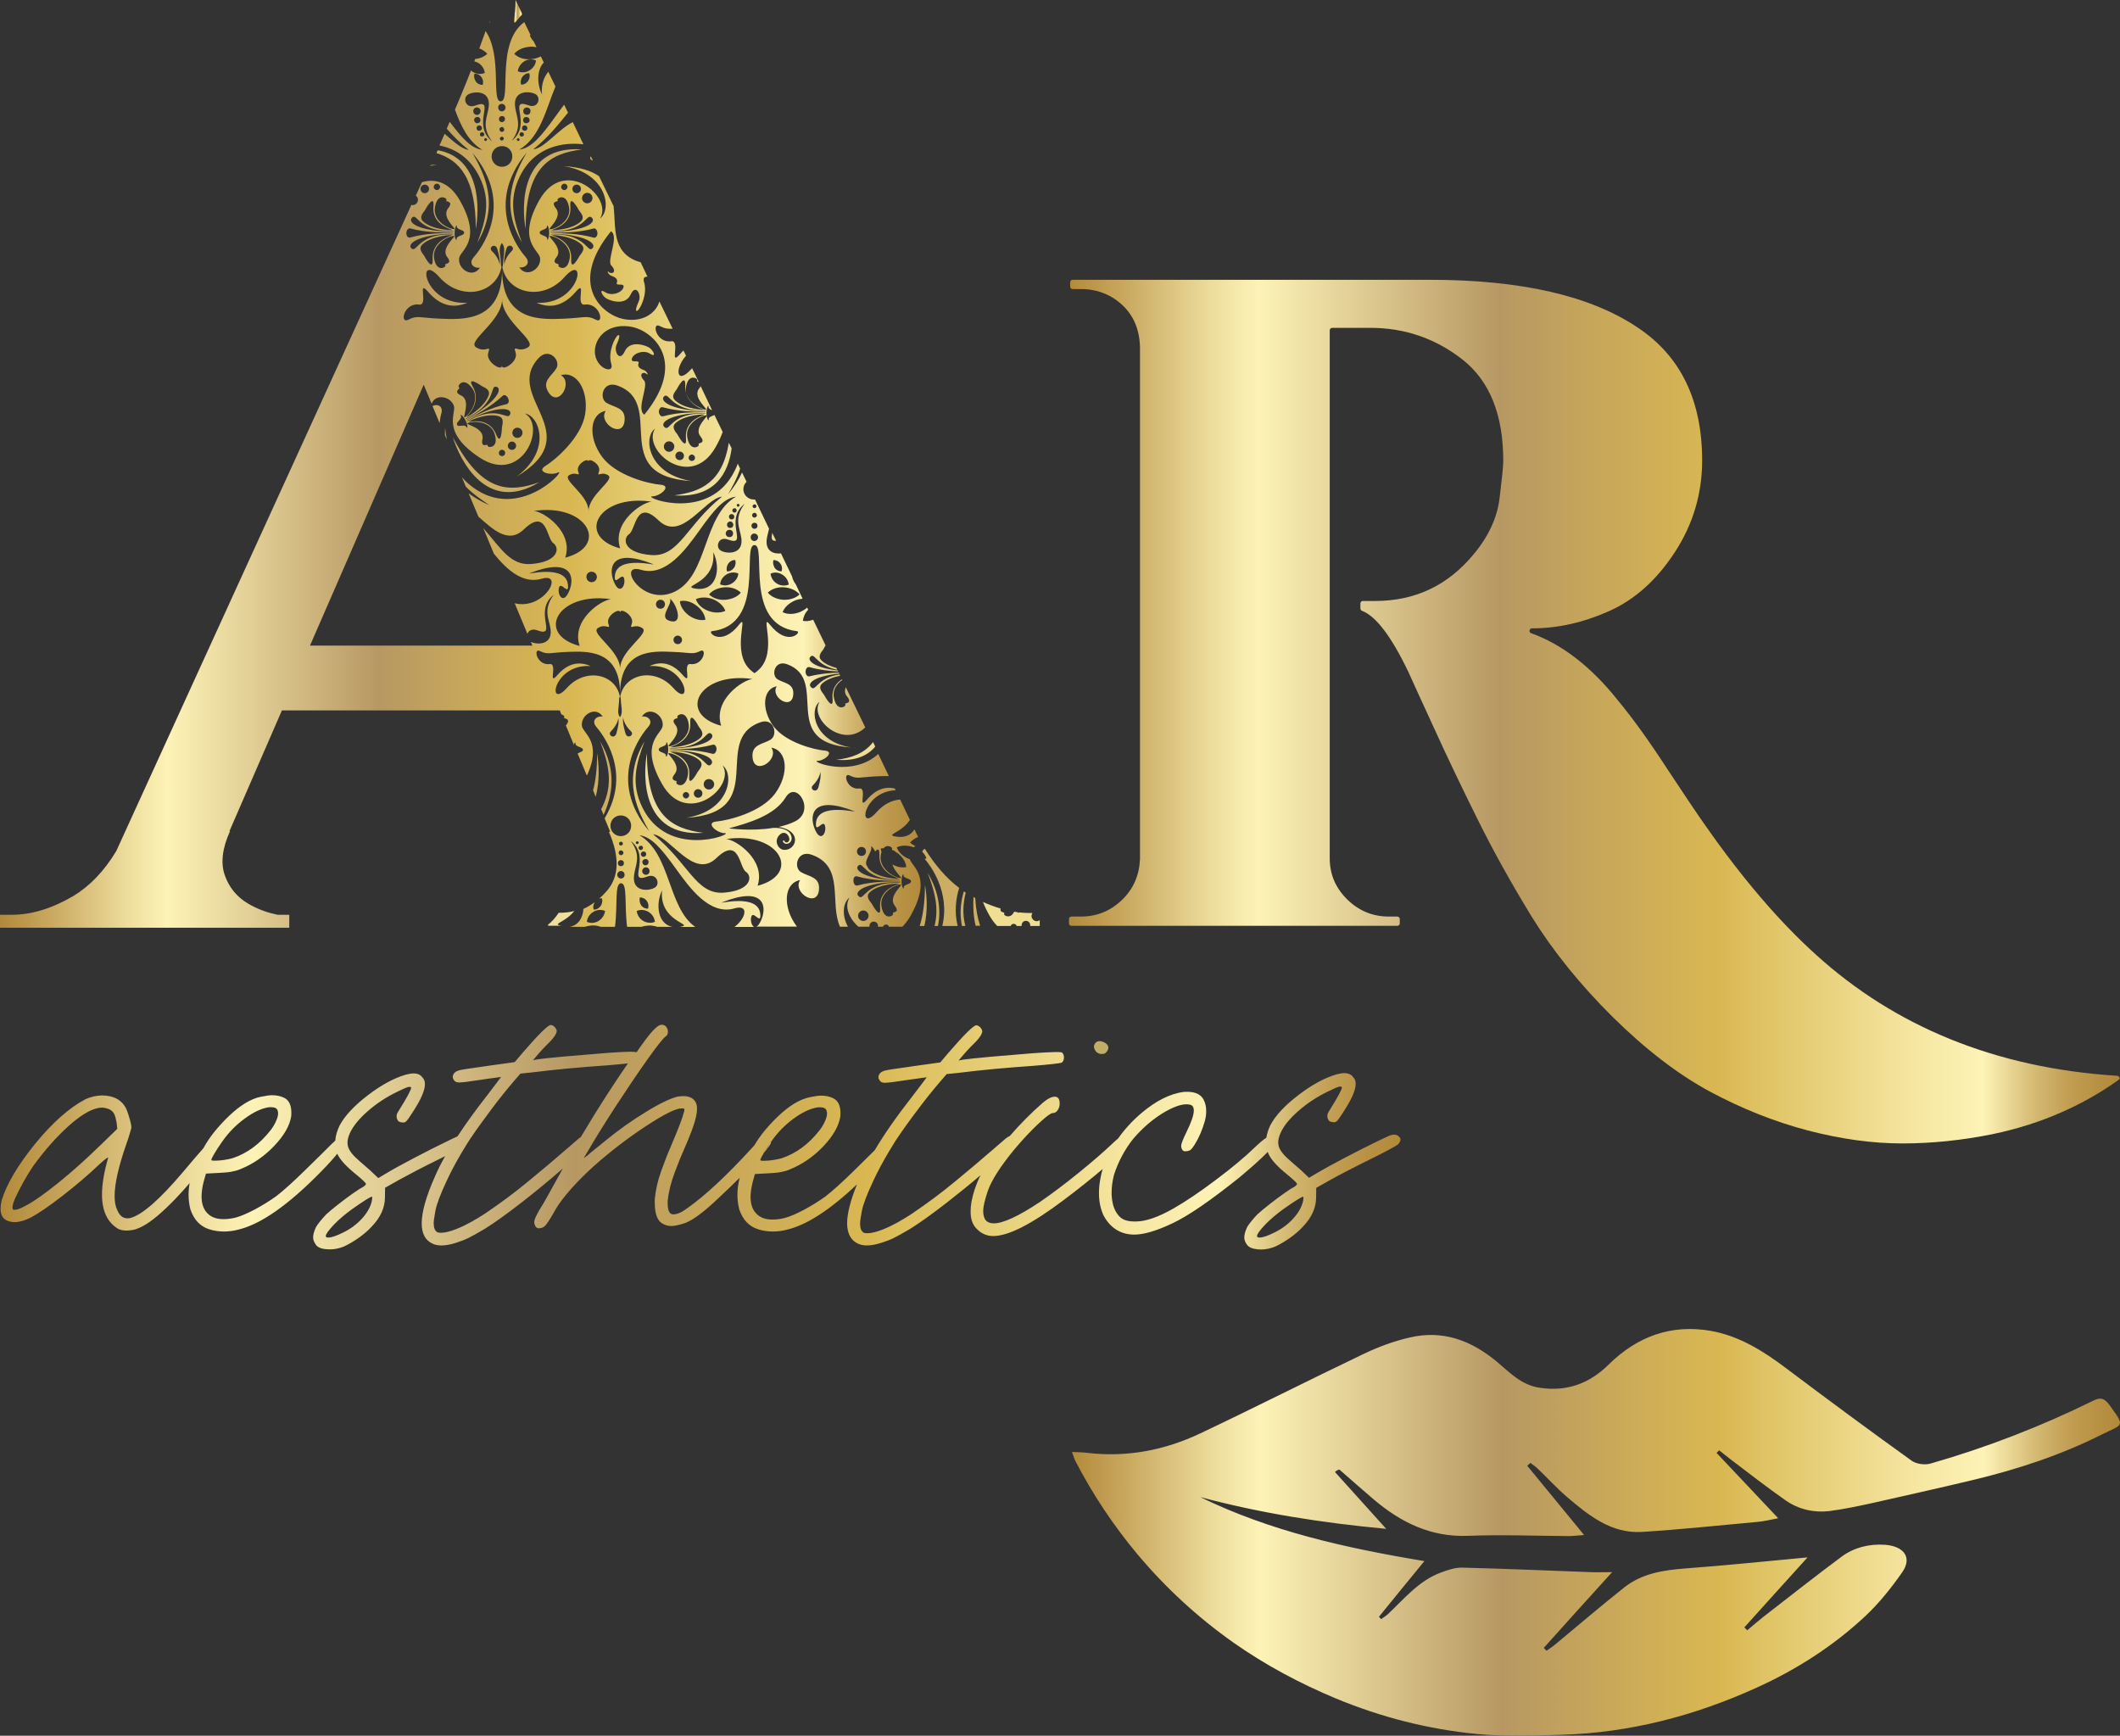 <?xml version="1.0" encoding="UTF-8"?>
<svg id="Ebene_1" data-name="Ebene 1" xmlns="http://www.w3.org/2000/svg" xmlns:xlink="http://www.w3.org/1999/xlink" viewBox="0 0 1777.32 1455.01">
  <rect x="0" y="0" width="1777.32" height="1455.01" fill="#333333" stroke="none"/>
  <defs>
    <style>
      .cls-1 {
        fill: url(#Unbenannter_Verlauf);
      }

      .cls-1, .cls-2, .cls-3, .cls-4, .cls-5, .cls-6, .cls-7, .cls-8, .cls-9, .cls-10, .cls-11, .cls-12, .cls-13 {
        stroke-width: 0px;
      }

      .cls-2 {
        fill: #efdf9f;
      }

      .cls-3 {
        fill: url(#Unbenannter_Verlauf_7);
      }

      .cls-4 {
        fill: url(#Unbenannter_Verlauf_8);
      }

      .cls-5 {
        fill: url(#Unbenannter_Verlauf_5);
      }

      .cls-6 {
        fill: url(#Unbenannter_Verlauf_9);
      }

      .cls-7 {
        fill: url(#Unbenannter_Verlauf_6);
      }

      .cls-8 {
        fill: url(#Unbenannter_Verlauf_4);
      }

      .cls-9 {
        fill: url(#Unbenannter_Verlauf_3);
      }

      .cls-10 {
        fill: url(#Unbenannter_Verlauf_2);
      }

      .cls-11 {
        fill: #ccad64;
      }

      .cls-12 {
        fill: #f0de93;
      }

      .cls-13 {
        fill: #c1ac68;
      }
    </style>
    <linearGradient id="Unbenannter_Verlauf" data-name="Unbenannter Verlauf" x1="410.01" y1="-14502.27" x2="410.52" y2="-14502.27" gradientTransform="translate(0 14520.42)" gradientUnits="userSpaceOnUse">
      <stop offset="0" stop-color="#b38a3b"/>
      <stop offset=".06" stop-color="#ccad64"/>
      <stop offset=".14" stop-color="#efdf9f"/>
      <stop offset=".18" stop-color="#fdf3b6"/>
      <stop offset=".41" stop-color="#b79862"/>
      <stop offset=".49" stop-color="#c5a55b"/>
      <stop offset=".62" stop-color="#d9b852"/>
      <stop offset=".66" stop-color="#dfc364"/>
      <stop offset=".8" stop-color="#f5e59f"/>
      <stop offset=".87" stop-color="#fdf3b6"/>
      <stop offset=".89" stop-color="#eddc9b"/>
      <stop offset=".92" stop-color="#d4b972"/>
      <stop offset=".95" stop-color="#c29f54"/>
      <stop offset=".98" stop-color="#b79042"/>
      <stop offset="1" stop-color="#b38a3b"/>
    </linearGradient>
    <linearGradient id="Unbenannter_Verlauf_2" data-name="Unbenannter Verlauf 2" x1="430.89" y1="-14510.93" x2="437.91" y2="-14510.93" gradientTransform="translate(0 14520.42)" gradientUnits="userSpaceOnUse">
      <stop offset="0" stop-color="#b38a3b"/>
      <stop offset=".06" stop-color="#ccad64"/>
      <stop offset=".14" stop-color="#efdf9f"/>
      <stop offset=".18" stop-color="#fdf3b6"/>
      <stop offset=".41" stop-color="#b79862"/>
      <stop offset=".49" stop-color="#c5a55b"/>
      <stop offset=".62" stop-color="#d9b852"/>
      <stop offset=".66" stop-color="#dfc364"/>
      <stop offset=".8" stop-color="#f5e59f"/>
      <stop offset=".87" stop-color="#fdf3b6"/>
      <stop offset=".89" stop-color="#eddc9b"/>
      <stop offset=".92" stop-color="#d4b972"/>
      <stop offset=".95" stop-color="#c29f54"/>
      <stop offset=".98" stop-color="#b79042"/>
      <stop offset="1" stop-color="#b38a3b"/>
    </linearGradient>
    <linearGradient id="Unbenannter_Verlauf_3" data-name="Unbenannter Verlauf 3" x1="1.53" y1="-14122.28" x2="773.38" y2="-14122.28" gradientTransform="translate(0 14520.42)" gradientUnits="userSpaceOnUse">
      <stop offset="0" stop-color="#b38a3b"/>
      <stop offset=".06" stop-color="#ccad64"/>
      <stop offset=".14" stop-color="#efdf9f"/>
      <stop offset=".18" stop-color="#fdf3b6"/>
      <stop offset=".41" stop-color="#b79862"/>
      <stop offset=".49" stop-color="#c5a55b"/>
      <stop offset=".62" stop-color="#d9b852"/>
      <stop offset=".66" stop-color="#dfc364"/>
      <stop offset=".8" stop-color="#f5e59f"/>
      <stop offset=".87" stop-color="#fdf3b6"/>
      <stop offset=".89" stop-color="#eddc9b"/>
      <stop offset=".92" stop-color="#d4b972"/>
      <stop offset=".95" stop-color="#c29f54"/>
      <stop offset=".98" stop-color="#b79042"/>
      <stop offset="1" stop-color="#b38a3b"/>
    </linearGradient>
    <linearGradient id="Unbenannter_Verlauf_4" data-name="Unbenannter Verlauf 4" x1="372.98" y1="-14157.03" x2="374.43" y2="-14157.03" gradientTransform="translate(0 14520.42)" gradientUnits="userSpaceOnUse">
      <stop offset="0" stop-color="#b38a3b"/>
      <stop offset=".06" stop-color="#ccad64"/>
      <stop offset=".14" stop-color="#efdf9f"/>
      <stop offset=".18" stop-color="#fdf3b6"/>
      <stop offset=".41" stop-color="#b79862"/>
      <stop offset=".49" stop-color="#c5a55b"/>
      <stop offset=".62" stop-color="#d9b852"/>
      <stop offset=".66" stop-color="#dfc364"/>
      <stop offset=".8" stop-color="#f5e59f"/>
      <stop offset=".87" stop-color="#fdf3b6"/>
      <stop offset=".89" stop-color="#eddc9b"/>
      <stop offset=".92" stop-color="#d4b972"/>
      <stop offset=".95" stop-color="#c29f54"/>
      <stop offset=".98" stop-color="#b79042"/>
      <stop offset="1" stop-color="#b38a3b"/>
    </linearGradient>
    <linearGradient id="Unbenannter_Verlauf_5" data-name="Unbenannter Verlauf 5" x1="896.2" y1="-13923.89" x2="1777.04" y2="-13923.89" gradientTransform="translate(0 14520.42)" gradientUnits="userSpaceOnUse">
      <stop offset="0" stop-color="#b38a3b"/>
      <stop offset=".06" stop-color="#ccad64"/>
      <stop offset=".14" stop-color="#efdf9f"/>
      <stop offset=".18" stop-color="#fdf3b6"/>
      <stop offset=".41" stop-color="#b79862"/>
      <stop offset=".49" stop-color="#c5a55b"/>
      <stop offset=".62" stop-color="#d9b852"/>
      <stop offset=".66" stop-color="#dfc364"/>
      <stop offset=".8" stop-color="#f5e59f"/>
      <stop offset=".87" stop-color="#fdf3b6"/>
      <stop offset=".89" stop-color="#eddc9b"/>
      <stop offset=".92" stop-color="#d4b972"/>
      <stop offset=".95" stop-color="#c29f54"/>
      <stop offset=".98" stop-color="#b79042"/>
      <stop offset="1" stop-color="#b38a3b"/>
    </linearGradient>
    <linearGradient id="Unbenannter_Verlauf_6" data-name="Unbenannter Verlauf 6" x1="898.69" y1="-13235.87" x2="1777.32" y2="-13235.87" gradientTransform="translate(0 14520.42)" gradientUnits="userSpaceOnUse">
      <stop offset="0" stop-color="#b38a3b"/>
      <stop offset=".06" stop-color="#ccad64"/>
      <stop offset=".14" stop-color="#efdf9f"/>
      <stop offset=".18" stop-color="#fdf3b6"/>
      <stop offset=".41" stop-color="#b79862"/>
      <stop offset=".49" stop-color="#c5a55b"/>
      <stop offset=".62" stop-color="#d9b852"/>
      <stop offset=".66" stop-color="#dfc364"/>
      <stop offset=".8" stop-color="#f5e59f"/>
      <stop offset=".87" stop-color="#fdf3b6"/>
      <stop offset=".89" stop-color="#eddc9b"/>
      <stop offset=".92" stop-color="#d4b972"/>
      <stop offset=".95" stop-color="#c29f54"/>
      <stop offset=".98" stop-color="#b79042"/>
      <stop offset="1" stop-color="#b38a3b"/>
    </linearGradient>
    <linearGradient id="Unbenannter_Verlauf_7" data-name="Unbenannter Verlauf 7" x1="640.54" y1="1319.75" x2="646.68" y2="1319.75" gradientTransform="translate(0 2281.32) scale(1 -1)" gradientUnits="userSpaceOnUse">
      <stop offset="0" stop-color="#b38a3b"/>
      <stop offset=".06" stop-color="#ccad64"/>
      <stop offset=".14" stop-color="#efdf9f"/>
      <stop offset=".18" stop-color="#fdf3b6"/>
      <stop offset=".41" stop-color="#b79862"/>
      <stop offset=".49" stop-color="#c5a55b"/>
      <stop offset=".62" stop-color="#d9b852"/>
      <stop offset=".66" stop-color="#dfc364"/>
      <stop offset=".8" stop-color="#f5e59f"/>
      <stop offset=".87" stop-color="#fdf3b6"/>
      <stop offset=".89" stop-color="#eddc9b"/>
      <stop offset=".92" stop-color="#d4b972"/>
      <stop offset=".95" stop-color="#c29f54"/>
      <stop offset=".98" stop-color="#b79042"/>
      <stop offset="1" stop-color="#b38a3b"/>
    </linearGradient>
    <linearGradient id="Unbenannter_Verlauf_8" data-name="Unbenannter Verlauf 8" x1="744.83" y1="1320.15" x2="749.05" y2="1320.15" gradientTransform="translate(0 2281.32) scale(1 -1)" gradientUnits="userSpaceOnUse">
      <stop offset="0" stop-color="#b38a3b"/>
      <stop offset=".06" stop-color="#ccad64"/>
      <stop offset=".14" stop-color="#efdf9f"/>
      <stop offset=".18" stop-color="#fdf3b6"/>
      <stop offset=".41" stop-color="#b79862"/>
      <stop offset=".49" stop-color="#c5a55b"/>
      <stop offset=".62" stop-color="#d9b852"/>
      <stop offset=".66" stop-color="#dfc364"/>
      <stop offset=".8" stop-color="#f5e59f"/>
      <stop offset=".87" stop-color="#fdf3b6"/>
      <stop offset=".89" stop-color="#eddc9b"/>
      <stop offset=".92" stop-color="#d4b972"/>
      <stop offset=".95" stop-color="#c29f54"/>
      <stop offset=".98" stop-color="#b79042"/>
      <stop offset="1" stop-color="#b38a3b"/>
    </linearGradient>
    <linearGradient id="Unbenannter_Verlauf_9" data-name="Unbenannter Verlauf 9" x1=".3" y1="1328.13" x2="1173.92" y2="1328.13" gradientTransform="translate(0 2281.32) scale(1 -1)" gradientUnits="userSpaceOnUse">
      <stop offset="0" stop-color="#b38a3b"/>
      <stop offset=".06" stop-color="#ccad64"/>
      <stop offset=".14" stop-color="#efdf9f"/>
      <stop offset=".18" stop-color="#fdf3b6"/>
      <stop offset=".41" stop-color="#b79862"/>
      <stop offset=".49" stop-color="#c5a55b"/>
      <stop offset=".62" stop-color="#d9b852"/>
      <stop offset=".66" stop-color="#dfc364"/>
      <stop offset=".8" stop-color="#f5e59f"/>
      <stop offset=".87" stop-color="#fdf3b6"/>
      <stop offset=".89" stop-color="#eddc9b"/>
      <stop offset=".92" stop-color="#d4b972"/>
      <stop offset=".95" stop-color="#c29f54"/>
      <stop offset=".98" stop-color="#b79042"/>
      <stop offset="1" stop-color="#b38a3b"/>
    </linearGradient>
  </defs>
  <g>
    <g>
      <path class="cls-1" d="M410.55,17.25c-.2.5-.4,1.1-.5,1.79.5,0,.5-.5.5-1.79Z"/>
      <path class="cls-2" d="M565.32,415.24c34.3,2.49,45.37-19.05,48.07-39.39l-2.39-4.69c-5.29,33.21-23.43,41.18-45.67,44.08h0Z"/>
      <path class="cls-11" d="M789.99,776.23h12.86c-2.89-11.97-1.5-22.84,1.3-31.91-10.67-7.98-20.14-19.05-28.82-32.81-1.1.5-1.79,1.5-2.19,2.49,1.6,1.6,2.89,3.49,3.59,5.48-.4.2-.9.4-1.5.5,4.69,5.48,21.54,27.62,14.76,56.24h0Z"/>
      <path class="cls-12" d="M650.68,453.33l-3.29-6.68c-.7,4.29-1,7.18,3.29,6.68Z"/>
      <path class="cls-12" d="M733.75,625.85l-1.79-3.79c-7.48,9.77-18.55,13.46-30.81,14.86,16.15,1.3,26.33-3.49,32.61-11.07h0Z"/>
      <path class="cls-11" d="M774.94,776.23c3.09-12.86,1.99-26.53.5-34.5,0,14.36-1.6,25.63-4.39,34.5h3.89Z"/>
      <path class="cls-11" d="M786.4,776.23c2.39-12.66,1.3-27.72-8.68-44.48,5.48,14.46,9.77,28.62,5.78,44.48h2.89Z"/>
      <path class="cls-2" d="M542.38,631.44c-3.49,19.05-4.69,70.6,47.37,66.71-26.63-3.39-47.37-14.46-47.37-66.71Z"/>
      <path class="cls-11" d="M497.11,134.62l-1.79-3.59c-1,1.4-.8,2.89,1.79,3.59Z"/>
      <path class="cls-12" d="M836.06,776.23h11.27c.4-1.1,1.3-1.79,2.49-1.79s2.19.7,2.49,1.79h4.19v-.7c0-1.99,1.6-3.59,3.59-3.59s3.59,1.6,3.59,3.59v.7h7.98v-4.89c-.7.5-1.6.9-2.49.9-2.39,0-4.39-1.99-4.39-4.39,0-.9.4-1.79.7-2.49h-2.49c-2.69,0-5.58-.2-8.58-.5-.5.4-1.1.4-1.5-.2-.9-.2-1.79-.2-2.69-.4-2.89,6.18-7.98,3.49-8.38,2.39-.2-.9.4-.9,0-1.5-.2-.4-3.99-.4-2.89-3.49-4.89-1.5-9.97-3.29-14.86-5.58,1.3,3.49,3.09,7.28,5.48,11.47,1.99,3.49,4.19,6.38,6.48,8.68h0Z"/>
      <path class="cls-11" d="M809.64,748.31c-.5-.4-1.1-.7-1.6-1.1-3.29,10.67-3.29,20.34-1.6,29.02h2.89c-2.59-9.77-1.89-19.05.3-27.92h0Z"/>
      <path class="cls-11" d="M817.62,752.8c-.5-.4-1.1-.5-1.5-.9-.4,7.28-.2,15.76,1.79,24.13h3.79c-2.09-6.28-3.59-13.96-4.09-23.24h0Z"/>
      <path class="cls-11" d="M398.89,191.96c3.09-16.85,4.39-59.53-31.91-66.02-.4.7-.7,1.6-1.1,2.39,19.45,5.88,33.01,21.14,33.01,63.62h0Z"/>
      <path class="cls-11" d="M497.21,662.55l2.19,5.48c3.59-13.46,2.69-28.12,1.1-36.7.2,12.66-1.1,23.04-3.29,31.21h0Z"/>
      <path class="cls-2" d="M469.49,775.83c-6.18-1.5,5.09-3.09,11.97-12.17-3.99,1.1-7.98,1.5-12.17,1.5h-.9c-2.49,3.79-5.48,7.28-8.88,9.97v.9h11.77c-.7,0-1.3,0-1.79-.2h0Z"/>
      <path class="cls-10" d="M433.59,16.85c1.5-1.99,2.89-3.49,4.39-4.89l-5.78-11.97c.3,12.86-3.89,23.73,1.4,16.85h0Z"/>
      <path class="cls-11" d="M370.07,346.33c1.5-6.18-3.49-7.98-7.48-5.98l5.98,14.36c.4-4.29,1.1-7.18,1.5-8.38Z"/>
      <path class="cls-9" d="M207.52,757.18c-9.07-5.48-15.46-13.26-19.05-23.43-3.59-10.17-2.19-22.54,4.39-37h-.5l43.98-101.22h232.95l1.3,3.29c1.3.4,2.19,1.1,2.39,1.6.4.9-.4.9,0,1.5s5.98.5,1.6,5.98c0,0,0,.2-.2.2l6.68,16.15c.4-1.1.7-1.79,1.3-1.79.4,0-.2.7.2,1.6,1.3,2.39,5.98,2.19,6.18,4.49,0,1.6-2.69,1.99-4.49,3.09l7.78,18.55c13.26-28.52-3.49-35.4-4.19-41.68-1.1-9.27,11.47-17.05,17.45-7.78-4.89-.9-9.97,3.29-5.29,8.68,4.19,4.89,30.61,37.2,6.88,76.59l4.69,11.27h-1.1c9.47,21.74,8.58,38.69-2.69,50.66-1.79,1.99-3.59,3.79-5.58,5.48.7-.4,1.6-.4,2.39-.4.7,1.99.4,4.49-1.1,6.58-1.5,1.99-3.59,3.09-5.78,2.89-.7-1.99-.4-4.19.9-6.18-3.09,2.19-6.18,4.19-9.47,5.58-.5,7.48-4.19,13.76-11.47,15.06h12.66c1.6-.5,3.49-.9,5.48-1.1,2.69-.2,5.48.2,7.78,1.1h11.97c2.39-18.15-.5-36.5,5.09-36.5s2.69,18.15,5.09,36.5h11.97c2.39-.7,4.89-1.1,7.78-1.1,1.99.2,3.79.5,5.48,1.1h12.66c-12.37-2.39-14.16-19.05-8.58-30.61-2.69,25.73,25.63,28.32,16.55,30.32-.5.2-1.1.2-1.6.4h12.86c-23.24-16.55-20.34-61.33-46.77-76.89,9.97,1.5,17.75,10.17,31.21,29.02,10.57,14.46,27.42,38.49,48.46,32.31,12.37-3.59,9.77,8.18,0,15.56h16.45c-1.99-1.1-3.29-5.09-2.39-8.38,1.5-5.98,8.38,7.08,7.58-2.19-1.3-18.55-37.69-7.78-31.71-10.17,34.1-13.46,37.59,2.49,32.61,14.66-1.5,3.49-2.89,5.29-4.19,5.78h34.1l-.5-.5c-11.77-15.96-10.67-35.9,3.09-38.49-6.68,9.97,13.96,23.73,15.76,8.58,1.3-11.47-8.38-11.27-15.06-15.26-6.68-3.99-3.09-19.05,9.27-14.46,27.62,9.97,14.46,39.89,23.43,60.23h6.68c-5.48-9.97-3.99-20.54,1.3-24.33-4.49,7.28-.4,17.45,7.48,24.33h9.27v-.7c0-1.99,1.6-3.59,3.59-3.59s3.59,1.6,3.59,3.59v.7h4.19c.4-1.1,1.3-1.79,2.49-1.79s2.19.7,2.49,1.79h11.27c2.39-2.39,4.49-5.29,6.58-8.68,18.65-32.81,1.79-41.18-.4-47.87-.2,0-.4-.2-.5-.2-5.29-1.99-9.07-5.78-10.37-9.77,3.59-1.79,9.07-1.99,14.16,0,.4-.4.9-.9,1.5-1.1-1.79-.7-3.29-1.79-4.49-2.89,1.6-1.99,3.99-3.59,6.68-4.69l-3.09-6.38c-2.89,4.89-8.58,7.58-16.85,5.78-6.58-1.5,6.38-3.29,13.06-13.76l-8.18-17.05c-6.88.5-13.96,3.99-19.74,10.57-15.96,18.15-12.17-17.05,15.96-18.35l-.7-1.5c-8.68-1.99-16.35,1.3-23.24,9.27-8.18,9.47.2-9.07-5.98-9.27-11.27,1.79-14.66-13.96-8.58-10.87,6.58,3.29,8.18,1.3,23.04.7,2.89-.2,6.18-.2,9.77-.2l-8.88-18.55c-21.24,19.55-55.15,7.08-51.36,5.78,5.98.4,15.26-7.78,6.58-8.58-8.58-.7-32.61-6.58-42.98-20.34-10.37-13.96-9.27-31.41,2.69-33.61-5.78,8.68,12.17,20.64,13.76,7.48,1.1-9.97-7.28-9.77-13.06-13.26-5.78-3.49-2.49-16.55,7.98-12.66,36.3,13.26-7.98,65.82,53.85,69.8-32.11-5.09-35.4-32.11-26.63-38.29-8.88,13.96,19.25,39.69,38.29,21.44l-16.35-33.71c-.9,2.49-1.1,5.29,1.1,7.78,4.49,5.58-1.1,5.48-1.5,5.98-.4.7.4.5,0,1.5-.4,1.5-7.48,4.89-9.57-6.68-1.3-6.38,2.49-11.57,7.08-14.66l-.4-.5c-4.39,2.89-8.58,7.78-7.78,16.15.9,11.07-6.58-1.99-7.08-3.09s-5.78-5.58-1.79-9.47c3.79-3.59,9.97-5.58,15.26-6.58l-.5-1.1c-1.6.2-3.29.5-4.69.9-14.86,3.99-15.56,13.96-19.45,9.57-2.39-2.49.9-7.98,19.45-10.67,1.5-.2,2.89-.4,4.49-.5l-.4-.9c-6.58.2-15.56.9-24.33,3.09-1.99.7-3.59-1.3-3.59-3.79s1.5-4.49,3.49-3.79c8.58,2.39,17.45,3.29,23.93,3.59l-.5-.9c-1.1-.2-2.19-.2-3.29-.4-18.55-2.89-21.94-8.58-19.74-10.87,3.59-4.19,4.49,5.78,19.55,9.97.9.4,1.99.5,3.09.7l-.7-1.5c-4.49-1.3-9.27-3.09-12.37-6.18-4.19-3.79.9-8.38,1.5-9.47.2-.4.9-1.79,1.79-3.29l-10.37-21.44c-3.09,1.1-5.98,1.5-8.68.9.4-3.09,1.79-6.58,4.49-9.27l-.9-1.79c-1.6,1.5-3.79,2.69-6.18,3.79-5.29,1.99-10.57,1.99-14.36,0,1.5-3.99,5.29-7.58,10.37-9.77,2.19-.9,4.39-1.3,6.38-1.5l-5.78-12.17c-1.5-1.79-2.49-3.99-3.09-6.58l-9.27-19.25c-5.78.7-13.06-1.6-11.97-11.57.4-3.09,1.3-5.98,1.99-9.07l-11.77-24.53h-1.1c-4.69,0-8.68-3.79-8.68-8.68,0-2.39,1.1-4.69,2.69-6.18l-3.79-7.78c-2.69,5.98-6.58,11.97-11.77,18.35,3.29-5.78,7.48-13.06,10.17-21.54l-1.99-4.19c-.7,1.99-1.6,4.19-2.69,6.18-21.04,42.28-74.59,22.84-69.51,21.24,6.68.4,17.55-8.88,7.58-9.77-9.77-.7-37.4-7.48-49.16-23.43-11.77-15.96-10.67-35.9,3.09-38.49-6.68,9.97,13.96,23.73,15.76,8.58,1.3-11.47-8.38-11.27-15.06-15.26-6.68-3.99-3.09-19.05,9.27-14.46,41.58,15.06-9.27,75.49,61.83,79.98-36.8-5.98-40.49-36.8-30.51-43.88-11.27,17.95,29.72,52.45,50.76,15.56,2.69-4.69,4.69-9.07,5.98-12.86l-6.88-14.16c-1.5.7-3.99,1.3-4.69,2.69-.4.7.2,1.6-.2,1.6-.9,0-1.79-2.69-1.79-5.98s.7-5.98,1.6-5.98c.4,0-.2.7.2,1.6.5.9,1.6,1.5,2.89,1.99l-9.57-20.14c-.2.5-.7,1.3-1.3,1.99-6.18,7.78,8.88,18.15,5.29,17.75-6.18-.7-17.95-8.18-16.35-18.65,1.79-11.57,9.07-7.98,9.47-6.58.4.9-.4.9,0,1.5,0,.2.5.2,1.3.5l-5.58-11.57c-.2.2-.2.4-.4.4-12.66,14.36-14.66.2-4.69-10.87l-2.19-4.39c-.9.9-1.79,1.79-2.69,2.89-9.57,11.07.2-10.57-7.08-10.67-13.26,2.19-17.25-16.55-9.97-12.66,4.19,2.19,6.58,2.39,10.67,2.19l-11.07-22.84c-3.09,10.17-14.36,17.95-30.61,14.66-16.65-3.49-46.67-28.32-9.97-73.49,7.08,4.49-3.79,24.33.2,28.62,5.29,5.58.4,7.78-1.99,5.58-2.19-1.99-.5,2.19,1.99,3.09,2.49.9,5.98,2.39,4.69,5.78-1.3,3.49,7.08-.5,5.48,4.19-1.6,4.49-9.97,7.28-15.26,3.79-5.48-3.49-2.89,2.69.7,5.09,3.79,2.39,16.35,6.38,20.64-3.09,4.39-9.47,9.27.2,6.88,5.48-2.39,5.29-3.29,9.27-1.1,7.98,2.39-1.5,8.58-13.96,5.48-23.93-1.1-3.49.5-4.69,2.89-4.49l-5.78-12.17c-.7-.2-1.6-.4-2.49-.7-21.74-7.78-18.15-28.12-20.14-46.27l-12.17-25.03c-6.18-4.49-15.46-7.58-29.72-8.58,36.8,5.98,40.49,36.8,30.51,43.88,11.27-17.95-29.72-52.45-50.76-15.56-19.55,34.5-.2,42.08.5,48.76,1.1,9.27-11.47,17.05-17.45,7.78,4.89.9,9.97-3.29,5.29-8.68-4.69-5.29-35.7-43.38.9-87.46-8.88,15.96-23.53,42.08-3.99,75.29-6.68-17.95-11.77-35.2-1.6-55.64,12.47-25.23,36.8-28.52,53.15-26.63l-8.88-18.55c-12.17,5.98-23.53,21.74-33.21,22.84,13.26-10.57,21.74-21.74,29.22-30.81l-3.29-6.68c-2.39,3.09-4.39,5.98-6.38,8.68-13.46,18.85-21.24,27.62-31.21,29.02,17.55-10.37,22.34-33.61,30.32-52.95l-5.98-12.37c-3.49,4.39-6.18,10.37-5.29,19.05-4.39-8.88-4.39-20.64,1.5-26.83l-2.49-5.09c-2.39,1.3-5.48,2.19-8.68,2.39-5.58.4-10.57-1.5-13.56-4.49,2.49-3.29,7.48-5.58,13.06-5.98,1.99-.2,3.79,0,5.58.4l-2.39-4.89c-1.5-1.5-2.49-3.29-3.29-4.89.2-.2.4-.2.7-.4l-5.29-10.87c-24.13,17.55-10.57,66.41-19.74,66.41-8.18,0,1.5-37.89-12.66-58.94-.2.4-.2.7-.4,1.1-1.6,4.39-3.29,8.88-4.89,13.46,2.69,1.1,5.09,2.69,6.68,4.49-2.39,2.39-5.98,3.99-10.17,4.39-.2.7-.5,1.3-.7,1.99,1.1.2,2.19.7,3.29,1.3,3.29,1.99,5.09,5.09,5.48,8.38-2.89,1.3-6.68,1.1-9.77-.7-.7-.4-1.3-.9-1.79-1.3-1.99,5.29-4.19,10.57-6.38,15.96-2.39,5.78-4.69,11.47-7.08,16.85,5.09,13.76,11.07,26.63,23.04,33.71-9.07-1.3-16.15-8.58-27.42-23.53-.9,1.99-1.6,3.79-2.49,5.78,5.09,5.78,10.87,11.77,18.35,17.75-5.98-.7-12.86-7.28-20.14-13.46-1.3,3.09-2.69,6.18-3.99,9.07-.2.2-.2.5-.4.7,12.47,2.49,25.23,9.57,33.41,25.93,10.37,20.64,5.09,37.69-1.6,55.64,19.55-33.21,4.89-59.33-3.99-75.29,36.8,44.08,5.58,82.17.9,87.46-4.69,5.29.4,9.57,5.29,8.68-5.98,9.27-18.55,1.5-17.45-7.78.7-6.88,20.14-14.36.5-48.76-8.88-15.56-21.24-18.35-31.71-15.06l-5.09,11.27c1.1.7,1.79,1.99,1.79,3.49,0,2.39-1.99,4.39-4.39,4.39-.4,0-.7,0-1.1-.2L97.43,713.51c-10.17,16.85-22.14,29.22-35.9,37.59-17.85,10.47-35.1,15.76-51.76,15.76H0v10.87h242.52v-10.87h-9.77c-7.28-1.5-16.15-4.19-25.23-9.67h0ZM501.8,772.04c-3.29,1.99-6.88,1.99-9.77.7.2-3.29,2.19-6.38,5.48-8.38s6.88-1.99,9.77-.7c-.4,3.29-2.39,6.38-5.48,8.38ZM754.99,739.93c0,.4-8.68-.5-15.96,1.5-14.86,3.99-15.56,13.96-19.45,9.57-2.39-2.49.9-7.98,19.45-10.67,6.88-.9,15.96-.9,15.96-.4ZM739.04,736.84c-18.55-2.89-21.94-8.58-19.74-10.87,3.59-4.19,4.49,5.78,19.55,9.97,7.28,1.99,15.96,1.3,15.96,1.6.2.4-8.88.4-15.76-.7h0ZM723.78,772.04c-2.39,0-4.39-1.99-4.39-4.39s1.99-4.39,4.39-4.39,4.39,1.99,4.39,4.39-1.99,4.39-4.39,4.39ZM730.86,757.58c-.5-1.1-5.78-5.58-1.79-9.47,7.98-7.58,26.33-7.78,24.33-7.08-2.69,1.1-16.65,5.09-15.56,19.55,1,11.17-6.38-1.79-6.98-2.99ZM750.1,759.18c4.49,5.58-1.1,5.48-1.5,5.98-.4.7.4.5,0,1.5-.4,1.5-7.48,4.89-9.57-6.68-1.99-10.67,9.57-17.75,15.76-18.55,3.69-.4-10.97,9.77-4.69,17.75h0ZM763.77,738.84c0,2.39-4.69,2.19-5.98,4.39-.4.7.2,1.6-.2,1.6-.9,0-1.79-2.69-1.79-5.98s.7-5.98,1.6-5.98c.4,0-.2.7.2,1.6,1.2,2.19,6.18,1.99,6.18,4.39h0ZM738.34,717.3c.2-1.3.4-2.19.7-3.09-.4-.9-.5-1.99-.7-2.89.7-.2,1.5-.2,2.39-.2,2.69-3.49,6.68-1.3,7.08-.2.4.9-.4.9,0,1.5.2.4,2.19.4,2.89,1.6.5.4.9.7,1.5.9,4.49,3.29,7.28,7.78,7.58,11.97-3.49.7-7.58,0-11.57-2.19,1.6,6.18,9.27,11.77,6.58,11.47-6.08-.9-17.85-8.38-16.45-18.85h0ZM730.16,709.12c1.3.9,2.49,2.49,3.59,4.69,1.79-2.19,3.59-3.09,3.49,2.69-.7,14.46,13.46,18.85,16.15,19.94,1.79.7-16.35.2-24.63-7.58-.9-.9-1.3-1.6-1.5-2.49-4.49-3.99,5.29-13.06,2.89-17.25h0ZM720.89,710.22c1.99-.7,4.19.2,4.89,2.19s-.2,4.19-2.19,4.89-4.19-.2-4.89-2.19c-.7-1.99.2-4.19,2.19-4.89ZM718.89,734.75c13.06,3.59,26.53,3.59,32.11,3.79,1.6,0,3.99,0,3.99.2h0c0,.2-2.39.2-3.99.2-5.58,0-19.05-.2-31.91,3.29-1.99.7-3.59-1.3-3.59-3.79-.2-2.69,1.2-4.49,3.39-3.69h0ZM715.8,679.9c5.98,2.39-30.51-8.38-31.71,10.17-.7,9.27,6.18-3.79,7.58,2.19,1.5,5.98-3.79,14.66-8.68,2.49-4.89-12.27-1.2-28.12,32.81-14.86h0ZM681.4,658.46c6.18-6.18,6.38-11.57,6.38-11.57.5,3.49,0,7.08-1.6,12.86-1.5,5.78-7.88,1.79-4.79-1.3h0ZM475.27,576.69c-16.85,18.85-11.77-20.34,19.94-18.35-10.67-4.49-19.74-1.79-27.92,7.58-8.18,9.47.2-9.07-5.98-9.27-11.27,1.79-14.66-13.96-8.58-10.87,6.58,3.29,8.18,1.3,23.04.7,15.76-.5,44.08-2.49,44.08,35,0-37.59,28.32-35.7,44.08-35,14.86.5,16.65,2.49,23.04-.7,6.18-3.29,2.89,12.66-8.58,10.87-6.18.2,2.19,18.65-5.98,9.27-8.18-9.47-17.25-12.37-27.92-7.58,31.71-1.99,36.8,37.2,19.94,18.35-15.56-17.55-40.79-11.97-44.48,7.28.2.4.2.7.4,1.1.2,5.48,1.1,8.88.9,11.57,0,.9-.2,1.6-.4,2.39s-.5,1.5-1.1,2.19c-.5-.7-.9-1.5-1.1-2.19s-.4-1.5-.4-2.39c0-2.69.7-6.18.9-11.57.2-.5.4-.9.5-1.3-3.69-18.85-28.72-24.53-44.38-7.08h0ZM447.55,428.3c44.97-6.58,63.52,29.42,26.33,39.19,7.18-21.74-18.15-38.69-26.33-39.19ZM496.01,479.26c2.39,0,4.39,1.99,4.39,4.39s-1.99,4.39-4.39,4.39-4.39-1.99-4.39-4.39c0-2.59,1.79-4.39,4.39-4.39ZM477.27,495.22c-4.89,12.17-10.17,3.49-8.68-2.49s8.38,7.08,7.58-2.19c-1.3-18.55-37.69-7.78-31.71-10.17,34.1-13.26,37.79,2.69,32.81,14.86h0ZM512.27,502.3c-7.98.5-33.61,17.45-26.33,39.19-37.3-9.77-18.65-45.67,26.33-39.19ZM523.24,484.95c1.5,5.98-3.79,14.66-8.68,2.49-4.89-12.17-1.3-28.12,32.61-14.66,5.98,2.39-30.51-8.38-31.71,10.17-.6,9.17,6.28-3.89,7.78,1.99h0ZM519.95,513.37c0-4.39,11.97,2.69,9.77,9.27s1.6-.5,8.68,3.79c7.08,4.39-18.55,18.55-18.55,34.3,0-15.76-25.63-29.92-18.55-34.3,7.08-4.39,10.87,2.69,8.68-3.79-2.09-6.58,9.87-13.56,9.97-9.27h0ZM552.36,502.99c1.99-.7,4.19.2,4.89,2.19s-.2,4.19-2.19,4.89c-1.99.7-4.19-.2-4.89-2.19-.7-1.89.2-4.09,2.19-4.89ZM561.63,501.8c5.09,3.59,11.47,20.84,1.3,19.05-12.66-2.39,1.4-13.96-1.3-19.05ZM597.93,462.81c6.88,13.76,3.09,34.6-16.55,30.32-9.07-2.29,19.25-4.59,16.55-30.32ZM618.97,480.76c-.2,3.29-2.19,6.38-5.48,8.38-3.29,1.99-6.88,1.99-9.77.7.2-3.29,2.19-6.38,5.48-8.38,3.09-1.8,6.88-1.99,9.77-.7ZM610.59,472.38c1.5-1.99,3.59-3.09,5.78-2.89.7,1.99.4,4.49-1.1,6.58-1.5,1.99-3.59,3.09-5.78,2.89-.7-1.99-.3-4.59,1.1-6.58ZM607.5,492.32c5.58-.4,10.57,1.5,13.56,4.49-2.49,3.29-7.48,5.58-13.06,5.98s-10.57-1.5-13.56-4.49c2.79-3.39,7.48-5.58,13.06-5.98ZM604.61,608.4c-37.2-9.97-18.65-45.67,26.33-39.19-7.98.6-33.41,17.45-26.33,39.19ZM562.33,630.54c-1.79-.7,16.35-.5,24.33,7.08,3.99,3.79-1.3,8.38-1.79,9.47s-7.98,14.16-7.08,3.09c1.3-14.56-12.66-18.55-15.46-19.65ZM567.12,654.87c-.2-.5-5.98-.4-1.5-5.98,6.38-7.98-8.38-18.15-4.69-17.55,6.18.7,17.75,7.78,15.76,18.55-2.19,11.57-9.27,8.18-9.57,6.68-.2-1.3.3-1.1,0-1.7h0ZM566.32,607.9c-4.39-5.48,1.3-5.48,1.6-5.98.4-.7-.4-.5,0-1.5.4-1.5,7.58-5.09,9.47,6.58,1.6,10.57-10.17,17.95-16.35,18.65-3.59.4,11.47-9.97,5.29-17.75ZM578.68,606.11c-.5-11.07,6.58,1.79,7.08,2.89s5.58,5.58,1.5,9.47c-8.38,7.78-26.53,8.38-24.63,7.58,2.69-1.1,16.75-5.29,16.06-19.94ZM596.63,615.48c2.19,2.49-1.3,7.98-19.74,10.87-6.88,1.1-15.96,1.3-15.96.7,0-.4,8.68.4,15.96-1.6,15.06-4.09,15.96-14.06,19.74-9.97h0ZM575.09,663.95c1.5,0,2.69,1.3,2.69,2.69s-1.3,2.69-2.69,2.69-2.69-1.3-2.69-2.69,1.2-2.69,2.69-2.69ZM585.27,661.55c1.99,0,3.59,1.6,3.59,3.59s-1.6,3.59-3.59,3.59-3.59-1.6-3.59-3.59c.1-2.09,1.5-3.59,3.59-3.59ZM576.89,630.94c-7.28-1.99-15.96-1.1-15.96-1.5s9.07-.5,15.96.5c18.55,2.49,21.74,7.98,19.45,10.67-3.99,4.29-4.59-5.68-19.45-9.67ZM594.34,653.08c2.39,0,4.39,1.99,4.39,4.39s-1.99,4.39-4.39,4.39-4.39-1.99-4.39-4.39,1.8-4.39,4.39-4.39ZM597.03,631.83c-12.86-3.49-26.33-3.29-31.91-3.29-1.6,0-3.99,0-3.99-.2h0c0-.2,2.39-.2,3.99-.2,5.58-.2,19.05-.2,32.11-3.79,2.19-.7,3.49,1.3,3.49,3.79-.3,2.39-1.7,4.39-3.69,3.69h0ZM608.1,512.07c-3.79,1.79-9.07,1.99-14.36,0s-9.07-5.78-10.37-9.77c3.79-1.79,9.07-1.99,14.36,0,5.29,2.19,9.07,5.98,10.37,9.77ZM583.77,507.58c4.49,3.29,7.28,7.78,7.58,11.97-4.19.9-9.27-.4-13.76-3.59-4.49-3.29-7.28-7.78-7.58-11.97,3.99-1,9.17.1,13.76,3.59ZM571.8,536.4c0,1.99-1.6,3.59-3.59,3.59s-3.59-1.6-3.59-3.59,1.6-3.59,3.59-3.59c2.09.1,3.59,1.79,3.59,3.59ZM558.24,632.73c-1.3-2.19-5.98-1.99-5.98-4.39s4.89-2.19,6.18-4.49c.5-.7-.2-1.6.2-1.6.9,0,1.6,2.69,1.6,5.98s-.9,5.98-1.79,5.98c-.4.2.1-.5-.2-1.5h0ZM524.24,614.38c-1.6-5.78-2.39-9.47-1.79-12.86,0,0,.2,5.48,6.58,11.57,3.09,3.09-3.29,7.18-4.79,1.3h0ZM512.07,613.19c6.18-6.18,6.38-11.57,6.38-11.57.5,3.49,0,7.08-1.6,12.86-1.5,5.78-7.78,1.79-4.79-1.3h0ZM523.34,734.75c-.7,1.5-2.69,2.19-4.19,1.3-1.5-.7-2.19-2.69-1.3-4.19.7-1.5,2.69-2.19,4.19-1.3,1.5.7,1.99,2.69,1.3,4.19ZM521.54,713.11c.9.5,1.5,1.79.9,2.69s-1.79,1.5-2.69.9-1.5-1.79-.9-2.69c.3-1.1,1.6-1.4,2.69-.9ZM519.15,706.43c.4-.7,1.5-1.1,2.19-.7.7.4,1.1,1.5.7,2.19-.4.7-1.5,1.1-2.19.7-.8-.4-1.2-1.5-.7-2.19ZM521.74,721.28c1.3.7,1.6,2.19,1.1,3.49-.7,1.3-2.19,1.6-3.49,1.1-1.3-.7-1.6-2.19-1.1-3.49.8-1.3,2.19-1.7,3.49-1.1ZM520.45,700.94c-4.69,0-8.68-3.79-8.68-8.68s3.79-8.68,8.68-8.68,8.68,3.79,8.68,8.68-3.79,8.68-8.68,8.68ZM539.29,772.04c-3.29-1.99-5.09-5.09-5.48-8.38,2.89-1.3,6.68-1.1,9.77.7,3.29,1.99,5.09,5.09,5.48,8.38-2.89,1.3-6.48,1.1-9.77-.7ZM536.4,752.3c2.19,0,4.39.9,5.78,2.89,1.5,1.99,1.79,4.39,1.1,6.58-2.19,0-4.39-.9-5.78-2.89-1.3-1.99-1.6-4.59-1.1-6.58ZM549.46,743.72c-3.79,3.09-19.55,5.09-17.95-9.57.9-8.68,6.68-16.55-2.69-29.22,17.95,14.36-4.39,36.7,14.36,29.72,7.38-2.49,10.27,6.08,6.28,9.07h0ZM533.21,705.83c.4-.5,1.1-.9,1.6-.5s.9,1.1.5,1.6-1.1.9-1.6.5c-.7-.3-.9-1-.5-1.6ZM544.28,731.66c-.7,1.5-2.69,2.19-4.19,1.3-1.5-.7-2.19-2.69-1.3-4.19.7-1.5,2.69-2.19,4.19-1.3,1.4.7,1.99,2.49,1.3,4.19ZM543.48,723.98c-.7,1.3-2.39,1.79-3.59,1.1s-1.79-2.39-1.1-3.59,2.39-1.79,3.59-1.1c1.3.5,1.7,2.29,1.1,3.59ZM540.59,714.01c1.1.5,1.5,1.99.9,3.09s-1.99,1.5-3.09.9-1.5-1.99-.9-3.09c.8-1.1,1.99-1.4,3.09-.9ZM538.1,709.12c.9.5,1.3,1.6.7,2.49-.5.9-1.6,1.3-2.49.7-.9-.5-1.3-1.6-.7-2.49.5-.7,1.6-1.1,2.49-.7ZM606.8,748.31c-23.43,1.79-29.72-25.23-59.33-48.96,14.66,1.6,33.91,38.49,53.15,19.94,19.25-18.55,19.05,7.58,24.63,11.47,5.68,3.59,4.99,15.76-18.45,17.55h0ZM635.13,742.53c7.08-21.74-18.35-38.69-26.33-39.19,44.97-6.58,63.52,29.32,26.33,39.19ZM666.64,688.48c-4.19,2.19-9.07,3.59-13.76,4.69,20.54,3.59,14.46,20.14,4.19,19.25-4.69-.4-8.58-7.58-3.59-12.47,4.89-4.89,9.07,1.5,8.18,4.39-.9,2.89-3.99,1.79-3.79.9.2-.9-3.09-1.1-.7,1.3s8.38-.5,5.98-6.38c-1.79-4.69-7.98-6.38-14.86-6.18-18.55,3.09-37.2.4-37.2.4,16.15-4.39,38.29-10.67,47.57-25.93,9.07-14.96,25.43,11.27,7.98,20.04h0ZM646,620.07c-6.68,3.99-16.35,3.79-15.06,15.26,1.79,15.26,22.54,1.6,15.76-8.58,13.76,2.49,14.86,22.54,3.09,38.49-11.77,15.96-39.59,22.54-49.16,23.43-9.97.9.7,10.17,7.58,9.77,4.89,1.5-48.46,21.04-69.51-21.24-10.37-20.64-5.09-37.69,1.6-55.64-19.55,33.21-4.89,59.33,3.99,75.29-36.8-44.08-5.58-82.17-.9-87.46,4.69-5.29-.4-9.57-5.29-8.68,5.98-9.27,18.55-1.5,17.45,7.78-.7,6.88-20.14,14.36-.5,48.76,20.84,36.8,62.03,2.39,50.76-15.56,9.97,7.28,6.18,38.09-30.51,43.88,70.9-4.39,20.34-64.92,61.83-79.98,11.77-4.59,15.36,10.47,8.88,14.46h0ZM648.39,469.49c2.19,0,4.39.9,5.78,2.89,1.5,1.99,1.79,4.39,1.1,6.58-2.19,0-4.39-.9-5.78-2.89-1.3-2.19-1.7-4.59-1.1-6.58ZM655.77,481.65c3.29,1.99,5.09,5.09,5.48,8.38-2.89,1.3-6.68,1.1-9.77-.7-3.29-1.99-5.09-5.09-5.48-8.38,2.89-1.5,6.58-1.3,9.77.7ZM657.26,492.32c5.58.4,10.37,2.69,13.06,5.98-2.89,2.89-7.98,4.69-13.56,4.49-5.58-.4-10.37-2.69-13.06-5.98,2.99-2.99,8.08-4.89,13.56-4.49ZM631.14,423.62c.4-.7,1.5-1.1,2.19-.7s1.1,1.5.7,2.19c-.4.7-1.5,1.1-2.19.7s-1.3-1.5-.7-2.19ZM630.74,431c.5-.9,1.79-1.5,2.69-.9s1.5,1.79.9,2.69c-.5.9-1.79,1.5-2.69.9-1-.5-1.4-1.6-.9-2.69ZM630.24,439.57c.7-1.3,2.19-1.6,3.49-1.1,1.3.7,1.6,2.19,1.1,3.49-.7,1.3-2.19,1.6-3.49,1.1-1.3-.8-1.7-2.39-1.1-3.49ZM629.64,448.95c.7-1.5,2.69-2.19,4.19-1.3,1.5.7,2.19,2.69,1.3,4.19-.7,1.5-2.69,2.19-4.19,1.3-1.5-.7-1.99-2.69-1.3-4.19ZM632.53,456.92c10.67,0-9.57,66.91,35.7,72.2,4.19.5-7.78,13.56-22.84-5.58-8.58-10.67,7.08,22.84-9.27,37.89-1.3,1.3-2.49,2.19-3.59,2.89-1.1-.7-2.39-1.79-3.59-2.89-16.35-15.06-.7-48.76-9.27-37.89-15.06,19.25-27.02,5.98-22.84,5.58,45.37-5.19,24.83-72.2,35.7-72.2h0ZM624.26,422.32c-9.47,12.66-3.79,20.54-2.69,29.22,1.6,14.46-14.16,12.66-17.95,9.57-3.79-3.09-1.1-11.57,6.38-8.88,18.55,6.68-3.79-15.76,14.26-29.92h0ZM614.48,438.67c.7,1.3.2,3.09-1.1,3.59-1.3.7-3.09.2-3.59-1.1-.7-1.3-.2-3.09,1.1-3.59,1.2-.9,2.79-.4,3.59,1.1ZM612.29,431.2c1.1-.5,2.49-.2,3.09.9.5,1.1.2,2.49-.9,3.09-1.1.5-2.49.2-3.09-.9-.6-1.3-.2-2.49.9-3.09ZM610.1,444.46c1.5-.7,3.49-.2,4.19,1.3s.2,3.49-1.3,4.19-3.49.2-4.19-1.3c-.9-1.5-.2-3.29,1.3-4.19ZM618.27,422.52c.5-.4,1.3,0,1.6.5.4.5,0,1.3-.5,1.6-.5.4-1.3,0-1.6-.5-.3-.5-.1-1.3.5-1.6ZM617.38,427.01c.5.9.2,1.99-.7,2.49s-1.99.2-2.49-.7-.2-1.99.7-2.49c1-.6,2.09-.2,2.49.7ZM616.98,416.34c-27.92,16.35-23.24,65.62-50.96,79.48-27.72,13.76-49.66-24.53-28.62-18.15,21.04,6.18,37.89-17.75,48.46-32.31,13.36-18.85,21.14-27.62,31.11-29.02h0ZM552.16,436.28c19.25,18.55,38.49-18.35,53.15-19.94-29.62,23.53-35.9,50.76-59.33,48.96-23.43-1.79-24.13-13.76-18.55-17.55,5.68-3.89,5.58-30.02,24.73-11.47h0ZM546.27,420.53c-7.98.5-33.61,17.45-26.33,39.19-37.2-9.97-18.75-45.77,26.33-39.19ZM502.2,395.1c-1.99,5.78,1.5-.5,7.58,3.29,6.18,3.79-16.35,16.35-16.35,30.12,0-13.76-22.54-26.33-16.35-30.12,6.18-3.79,9.57,2.39,7.58-3.29-1.99-5.78,8.58-11.97,8.58-8.18.2-3.79,10.77,2.39,8.97,8.18h0ZM552.36,345.24c0-2.49,1.5-4.49,3.49-3.79,13.06,3.59,26.53,3.59,32.11,3.79,1.6,0,3.99,0,3.99.2h0c0,.2-2.39.2-3.99.2-5.58,0-19.05-.2-31.91,3.29-1.99.6-3.49-1.4-3.69-3.69h0ZM560.93,378.74c-2.39,0-4.39-1.99-4.39-4.39s1.99-4.39,4.39-4.39,4.39,1.99,4.39,4.39c-.2,2.59-1.99,4.39-4.39,4.39ZM569.81,385.72c-1.99,0-3.59-1.6-3.59-3.59s1.6-3.59,3.59-3.59,3.59,1.6,3.59,3.59c0,2.09-1.6,3.59-3.59,3.59ZM575.09,367.37c.9,11.07-6.58-1.99-7.08-3.09s-5.78-5.58-1.79-9.47c7.98-7.58,26.33-7.78,24.33-7.08-2.59.9-16.75,5.09-15.46,19.65ZM579.98,386.42c-1.5,0-2.69-1.3-2.69-2.69s1.3-2.69,2.69-2.69,2.69,1.3,2.69,2.69c0,1.6-1.1,2.69-2.69,2.69ZM587.26,365.88c4.49,5.58-1.1,5.48-1.5,5.98-.4.7.4.5,0,1.5-.4,1.5-7.48,4.89-9.57-6.68-1.99-10.67,9.57-17.75,15.76-18.55,3.59-.2-11.07,9.97-4.69,17.75h0ZM592.15,346.63c0,.4-8.68-.5-15.96,1.5-14.86,3.99-15.56,13.96-19.45,9.57-2.39-2.49.9-7.98,19.45-10.67,6.88-.9,15.96-.7,15.96-.4ZM567.41,326.19c.5-1.1,7.58-13.96,7.08-2.89-.7,14.46,13.46,18.85,16.15,19.94,1.79.7-16.35.2-24.63-7.58-4.19-3.89.9-8.18,1.4-9.47ZM576.19,342.64c7.28,1.99,15.96,1.3,15.96,1.6s-9.07.4-15.96-.7c-18.55-2.89-21.94-8.58-19.74-10.87,3.59-4.29,4.49,5.68,19.74,9.97h0ZM530.22,274.13c16.65,3.49,46.67,28.32,9.97,73.49-7.08-4.49,3.79-24.33-.2-28.62-5.29-5.58-.4-7.78,1.99-5.58,2.19,1.99.5-2.19-1.99-3.09-2.49-.9-5.98-2.39-4.69-5.78,1.3-3.49-7.08.5-5.48-4.19,1.6-4.49,9.97-7.28,15.26-3.79,5.48,3.49,2.89-2.69-.7-5.09-3.79-2.39-16.35-6.38-20.64,3.09-4.39,9.47-9.27-.2-6.88-5.48,2.39-5.29,3.29-9.27,1.1-7.98-2.39,1.5-8.58,13.96-5.48,23.93,2.89,9.97-15.96,2.89-13.56-13.26,1.8-11.57,13.36-21.34,31.31-17.65h0ZM496.91,207.92c-3.59,4.19-4.49-5.78-19.55-9.97-7.28-1.99-15.96-1.3-15.96-1.6s9.07-.4,15.96.7c18.25,2.89,21.74,8.28,19.55,10.87h0ZM462.81,197.35c-1.79-.7,16.35-.2,24.63,7.58,4.19,3.79-.9,8.38-1.5,9.47s-7.58,13.96-7.08,2.89c.8-14.66-13.36-19.05-16.06-19.94h0ZM468.19,221.48c-.4-.5-5.98-.5-1.6-5.98,6.18-7.78-8.88-18.15-5.29-17.75,6.18.7,17.95,8.18,16.35,18.65-1.79,11.57-9.07,7.98-9.47,6.58-.1-.9.4-.8,0-1.5ZM500.9,195.35c0,2.49-1.5,4.49-3.49,3.79-13.06-3.59-26.53-3.59-32.11-3.79-1.6,0-3.99,0-3.99-.2h0c0-.2,2.39-.2,3.99-.2,5.58,0,19.05.2,31.91-3.29,1.99-.8,3.49,1.2,3.69,3.69h0ZM476.97,193.36c-6.88.9-15.76.9-15.96.5,0-.4,8.68.5,15.96-1.5,14.86-3.99,15.56-13.96,19.45-9.57,2.29,2.59-1,7.88-19.45,10.57ZM492.32,161.65c2.39,0,4.39,1.99,4.39,4.39s-1.99,4.39-4.39,4.39-4.39-1.99-4.39-4.39c.1-2.39,2.09-4.39,4.39-4.39ZM483.45,154.77c1.99,0,3.59,1.6,3.59,3.59s-1.6,3.59-3.59,3.59-3.59-1.6-3.59-3.59c0-1.99,1.6-3.59,3.59-3.59ZM478.16,173.02c-.9-11.07,6.58,1.99,7.08,3.09s5.78,5.58,1.79,9.47c-7.98,7.58-26.33,7.78-24.33,7.08,2.59-.9,16.75-4.89,15.46-19.65ZM473.08,153.97c1.5,0,2.69,1.3,2.69,2.69s-1.3,2.69-2.69,2.69c-1.5,0-2.69-1.3-2.69-2.69.2-1.4,1.3-2.69,2.69-2.69ZM466,174.51c-4.49-5.58,1.1-5.48,1.5-5.98.4-.7-.4-.5,0-1.5.4-1.5,7.48-4.89,9.57,6.68,1.99,10.67-9.57,17.75-15.76,18.55-3.59.4,11.07-9.77,4.69-17.75h0ZM452.44,195.06c0-2.39,4.69-2.19,5.98-4.39.4-.7-.2-1.6.2-1.6.9,0,1.79,2.69,1.79,5.98s-.7,5.98-1.6,5.98c-.4,0,.2-.7-.2-1.6-1.3-2.19-6.18-2.19-6.18-4.39h0ZM429.2,210.21c-6.18,6.18-6.38,11.57-6.38,11.57-.5-3.49,0-7.08,1.6-12.86,1.5-5.78,7.88-1.8,4.79,1.3h0ZM434.98,118.07c-.5.4-1.3,0-1.6-.5-.4-.5,0-1.3.5-1.6.5-.4,1.3,0,1.6.5.3.5.1,1.3-.5,1.6ZM438.28,114.28c-.9.5-1.99.2-2.49-.7-.5-.9-.2-1.99.7-2.49.9-.5,1.99-.2,2.49.7.6.9.2,1.99-.7,2.49ZM440.97,109.39c-1.1.5-2.49.2-3.09-.9-.5-1.1-.2-2.49.9-3.09s2.49-.2,3.09.9.2,2.59-.9,3.09ZM442.46,103.01c-1.3.7-3.09.2-3.59-1.1-.7-1.3-.2-3.09,1.1-3.59,1.3-.5,3.09-.2,3.59,1.1.9,1.3.4,3.09-1.1,3.59ZM443.16,95.93c-1.5.7-3.49.2-4.19-1.3s-.2-3.49,1.3-4.19,3.49-.2,4.19,1.3.2,3.49-1.3,4.19ZM439.57,51.36c3.29-1.99,6.88-1.99,9.77-.7-.2,3.29-2.19,6.38-5.48,8.38-3.29,1.99-6.88,1.99-9.77.7.4-3.29,2.39-6.38,5.48-8.38ZM442.66,68.01c-1.5,1.99-3.59,3.09-5.78,2.89-.7-1.99-.4-4.49,1.1-6.58,1.5-1.99,3.59-3.09,5.78-2.89.7,2.19.3,4.59-1.1,6.58ZM431.79,89.05c-1.6-14.46,14.16-12.66,17.95-9.57,3.79,3.09,1.1,11.57-6.38,8.88-18.65-6.88,3.59,15.56-14.36,29.72,9.47-12.47,3.69-20.24,2.79-29.02h0ZM417.93,88.75c.7-1.5,2.69-2.19,4.19-1.3,1.5.7,2.19,2.69,1.3,4.19-.7,1.5-2.69,2.19-4.19,1.3-1.4-.8-1.99-2.79-1.3-4.19ZM419.83,110.29c-.9-.5-1.5-1.79-.9-2.69.5-.9,1.79-1.5,2.69-.9s1.5,1.79.9,2.69c-.4,1.1-1.6,1.5-2.69.9ZM422.12,116.97c-.4.7-1.5,1.1-2.19.7s-1.1-1.5-.7-2.19,1.5-1.1,2.19-.7c.9.4,1.3,1.5.7,2.19ZM419.63,102.11c-1.3-.7-1.6-2.19-1.1-3.49.7-1.3,2.19-1.6,3.49-1.1,1.3.5,1.6,2.19,1.1,3.49-.8,1.3-2.29,1.7-3.49,1.1ZM397.79,61.73c2.19,0,4.39.9,5.78,2.89,1.5,1.99,1.79,4.39,1.1,6.58-2.19,0-4.39-.9-5.78-2.89-1.4-2.29-1.79-4.59-1.1-6.58ZM397.09,91.74c.7-1.5,2.69-2.19,4.19-1.3,1.5.7,2.19,2.69,1.3,4.19-.7,1.5-2.69,2.19-4.19,1.3-1.5-.7-1.99-2.69-1.3-4.19ZM397.79,99.42c.7-1.3,2.39-1.79,3.59-1.1,1.3.7,1.79,2.39,1.1,3.59-.7,1.3-2.39,1.79-3.59,1.1s-1.79-2.29-1.1-3.59ZM400.68,109.39c-1.1-.5-1.5-1.99-.9-3.09.5-1.1,1.99-1.5,3.09-.9,1.1.5,1.5,1.99.9,3.09-.7,1.1-1.99,1.4-3.09.9ZM403.27,114.28c-.9-.5-1.3-1.6-.7-2.49.5-.9,1.6-1.3,2.49-.7s1.3,1.6.7,2.49c-.5.7-1.6,1.1-2.49.7ZM408.16,117.57c-.4.5-1.1.9-1.6.5s-.9-1.1-.5-1.6,1.1-.9,1.6-.5c.7.1.9,1,.5,1.6ZM398.19,88.55c-7.48,2.69-10.37-5.78-6.38-8.88,3.79-3.09,19.55-5.09,17.95,9.57-.9,8.68-6.68,16.55,2.69,29.22-17.85-14.56,4.49-36.8-14.26-29.92h0ZM412.15,131.13c0-4.69,3.79-8.68,8.68-8.68s8.68,3.79,8.68,8.68-3.79,8.68-8.68,8.68-8.68-3.89-8.68-8.68ZM417.03,209.02c1.6,5.78,2.39,9.47,1.79,12.86,0,0-.2-5.48-6.58-11.57-2.99-3.09,3.19-7.18,4.79-1.3h0ZM381.14,195.06c0-3.29.9-5.98,1.79-5.98.4,0-.2.7.2,1.6,1.3,2.19,5.98,1.99,5.98,4.39s-4.89,2.19-6.18,4.49c-.5.7.2,1.6-.2,1.6-1-.2-1.79-2.89-1.6-6.08h0ZM374.25,167.03c.2.9-.4.9,0,1.5.2.5,5.98.4,1.5,5.98-6.38,7.98,8.38,18.15,4.69,17.55-6.18-.7-17.75-7.78-15.76-18.55,1.99-11.37,9.07-7.88,9.57-6.48h0ZM374.95,215.5c4.39,5.48-1.3,5.48-1.6,5.98-.4.7.4.5,0,1.5-.4,1.5-7.58,5.09-9.47-6.58-1.6-10.57,10.17-17.95,16.35-18.65,3.59-.4-11.47,9.97-5.29,17.75ZM362.69,217.29c.5,11.07-6.58-1.79-7.08-2.89s-5.58-5.58-1.5-9.47c8.38-7.78,26.53-8.38,24.63-7.58-2.69.9-16.85,5.29-16.06,19.94h0ZM344.64,207.92c-2.19-2.49,1.3-7.98,19.74-10.87,6.88-1.1,15.96-1.3,15.96-.7,0,.4-8.68-.4-15.96,1.6-14.96,4.09-15.86,14.06-19.74,9.97h0ZM366.28,153.97c1.5,0,2.69,1.3,2.69,2.69s-1.3,2.69-2.69,2.69-2.69-1.3-2.69-2.69,1.2-2.69,2.69-2.69ZM363.38,173.02c-1.3,14.46,12.66,18.65,15.56,19.55,1.79.7-16.35.5-24.33-7.08-3.99-3.79,1.3-8.38,1.79-9.47.4-1,7.88-14.06,6.98-2.99ZM356.11,154.77c1.99,0,3.59,1.6,3.59,3.59s-1.6,3.59-3.59,3.59-3.59-1.6-3.59-3.59,1.6-3.59,3.59-3.59ZM345.24,182.69c3.79-4.19,4.39,5.78,19.45,9.57,7.28,1.99,15.96,1.1,15.96,1.5s-9.07.5-15.96-.5c-18.55-2.59-21.84-7.88-19.45-10.57ZM344.34,191.56c12.86,3.49,26.33,3.29,31.91,3.29,1.6,0,3.99,0,3.99.2h0c0,.2-2.39.2-3.99.2-5.58.2-19.05.2-32.11,3.79-2.19.7-3.49-1.3-3.49-3.79.2-2.39,1.7-4.39,3.69-3.69h0ZM351.92,255.39c7.28-.2-2.49-21.74,7.08-10.67,9.57,11.07,20.34,14.36,32.81,9.07-37.2,2.39-42.98-43.58-23.43-21.44,18.35,20.54,47.67,13.96,52.05-8.58-.2-.4-.4-.7-.4-1.3-.2-6.58-1.3-10.37-1.1-13.56.2-1.1.2-1.99.5-2.69.4-.9.7-1.6,1.3-2.49.7.9,1.1,1.6,1.5,2.49.2.9.4,1.79.5,2.69.2,3.29-.9,7.28-1.1,13.56-.2.5-.4,1.1-.5,1.5,4.49,22.34,33.91,28.82,52.05,8.38,19.55-22.14,13.76,23.73-23.43,21.44,12.47,5.48,23.24,1.99,32.81-9.07,9.57-11.07-.2,10.57,7.08,10.67,13.26-2.19,17.25,16.55,9.97,12.66-7.58-3.99-9.57-1.6-27.02-.9-18.55.7-51.66,2.89-51.66-41.18,0,44.08-33.21,41.88-51.66,41.18-17.55-.7-19.45-3.09-27.02.9-7.58,3.69-3.59-14.86,9.67-12.66h0ZM392.2,354.61c5.78-2.19,19.45-1.1,22.54,9.27,3.49,11.27-4.49,11.47-5.58,10.37-.7-.7,0-.9-.7-1.3-.5-.4-5.48,2.39-3.99-4.69,2.09-10.17-15.76-12.37-12.27-13.66ZM393.1,353.61c-1.99.2,14.36-7.98,25.03-4.69,5.29,1.5,2.69,7.98,2.69,9.27s-.7,16.35-4.89,5.98c-5.58-13.86-19.94-10.97-22.84-10.57h0ZM419.63,377.35c1.3-.7,2.89-.2,3.59,1.1.7,1.3.2,2.89-1.1,3.59-1.3.7-2.89.2-3.59-1.1-.7-1.2-.2-2.89,1.1-3.59ZM406.17,347.23c-7.28,1.6-14.66,6.38-14.86,5.98s7.78-4.49,14.36-6.88c17.55-6.18,23.04-2.69,22.14.5-1.5,5.68-6.58-2.89-21.64.4h0ZM384.43,323.99c-.2-1.5,4.49-7.98,11.47,1.5,6.38,8.68-.9,20.64-5.98,24.13-3.09,2.19,5.58-14.16-3.49-18.15-6.38-2.89-1.3-5.48-1.3-5.98,0-1-.5-.6-.7-1.5h0ZM390.91,352.12c0-.2,1.99-1.3,3.49-1.99,4.89-2.69,16.85-8.88,26.83-18.15,1.5-1.6,3.59-.5,4.69,1.79,1.1,2.19.7,4.69-1.5,5.09-13.06,2.89-25.03,9.27-29.92,11.57-1.4.8-3.59,1.89-3.59,1.7h0ZM403.97,343.24c-5.58,4.19-13.56,8.38-13.76,7.98s7.78-3.59,13.46-8.88c11.47-10.67,7.78-19.94,12.86-17.95,3.29,1.2,2.69,7.58-12.56,18.85h0ZM409.66,331.47c-3.79,10.67-19.74,19.45-18.55,17.95,1.99-2.19,12.47-12.47,5.29-25.23-5.58-9.57,6.58-1.3,7.58-.5,1.1.8,7.48,2.49,5.68,7.78h0ZM386.62,349.42c0-.9-.9-1.3-.5-1.5.9-.4,2.69,1.6,4.19,4.49s1.99,5.78,1.1,6.18c-.4.2-.2-.7-.9-1.3-2.19-1.5-6.38.9-7.28-1.1-1.2-2.09,3.19-4.09,3.39-6.78h0ZM427.61,370.56c1.79-.9,3.79-.2,4.69,1.5.9,1.79.2,3.79-1.5,4.69-1.79.9-3.79.2-4.69-1.5-.9-1.7-.1-3.69,1.5-4.69ZM430,364.78c-1.1-2.19-.2-4.69,1.79-5.78,2.19-1.1,4.69-.2,5.78,1.79,1.1,2.19.2,4.69-1.79,5.78-1.99,1.1-4.79.4-5.78-1.79ZM432.29,295.67c2.49,7.58-11.47,15.96-11.47,10.87,0,5.09-13.96-3.29-11.47-10.87,2.49-7.58-1.99.7-10.17-4.49-8.38-5.09,21.74-21.74,21.74-40.29,0,18.55,30.12,35.2,21.74,40.29-8.48,5.09-12.86-3.29-10.37,4.49h0ZM355.21,322.5l6.68,15.96c2.89-8.38,15.46-6.58,18.55,1.5,2.49,6.58-11.27,21.94,21.74,43.68,35.4,23.24,56.24-26.33,37.89-37,12.17,1.79,22.84,31.01-7.08,52.95,61.13-36.3-11.57-66.91,18.55-99.42,8.88-9.47,18.85,2.19,14.86,8.68-3.99,6.58-12.66,10.67-6.38,20.34,8.58,12.66,20.64-8.88,10.17-14.66,13.46-3.99,23.53,13.26,20.34,32.81-3.29,19.55-24.83,38.09-33.21,43.18-8.58,5.29,5.29,8.68,11.07,5.29,5.09-.9-33.61,40.79-71.7,12.86-3.59-2.69-6.88-5.58-9.47-8.68l3.29,7.98c6.68,6.68,13.96,11.57,19.94,15.56-6.88-2.89-12.66-6.38-17.55-9.97l8.18,19.55c11.77,10.17,24.83,23.43,38.09,10.67,19.25-18.55,19.05,7.58,24.63,11.47,5.48,3.79,4.89,15.76-18.55,17.55-17.25,1.3-25.23-13.06-40.09-30.12l8.88,21.44c10.37,12.86,23.93,25.73,40.09,21.04,19.45-5.78,1.99,26.63-22.64,20.54l10.67,25.63c.9-2.49,3.59-4.49,7.78-3.09,18.65,6.88-3.59-15.56,14.36-29.72-9.47,12.66-3.79,20.54-2.69,29.22,1.5,13.06-11.27,12.86-16.55,10.37l1.3,3.09h-186.48l95.33-218.69h0Z"/>
      <path class="cls-11" d="M503.99,678.31l1.99,4.89c7.08-15.56,11.77-36.8-2.89-61.83,6.68,17.95,11.77,35.2,1.6,55.64-.4.4-.6.9-.7,1.3h0Z"/>
      <path class="cls-11" d="M452.24,404.17c-25.23,9.07-48.66,8.88-72.6-37.69,5.68,18.45,28.02,64.92,72.6,37.69Z"/>
      <path class="cls-8" d="M374.45,368.27c-.5-3.29-.9-6.58-1.3-9.77-.2,2.19-.2,4.19-.2,6.18l1.5,3.59h0Z"/>
      <path class="cls-11" d="M440.67,191.96c0-52.45,20.64-63.32,47.37-66.71-52.15-3.69-50.86,47.77-47.37,66.71Z"/>
      <path class="cls-11" d="M361.19,138.41c-.2.2-.2.4-.4.7,1.79-.4,3.59-.7,5.48-1.1-1.6,0-3.49.2-5.09.4h0Z"/>
    </g>
    <path class="cls-5" d="M1427.01,385.92c0,27.72-7.58,53.55-22.84,76.89-15.26,23.43-33.61,39.89-55.35,49.56-21.54,9.57-42.98,14.36-64.22,14.36h-.2c-2.39,0-2.99,3.29-.7,4.09,25.93,9.37,49.96,27.92,72,55.45,12.37,14.86,26.33,34.1,41.68,57.74,15.46,23.43,26.33,39.59,32.51,48.27,31.01,44.28,61.83,80.38,92.84,108.3,65.62,59.43,149.38,94.74,252.1,101.22,1.1.1,2.19,1,2.19,2.09h0c0,.7-1.4,1.6-1.89,2.09-28.12,19.84-62.43,36-104.71,44.77-25.23,5.09-50.46,7.78-75.49,7.78s-51.36-3.59-79.28-10.87c-27.72-7.28-55.15-18.15-81.97-32.51-26.83-14.46-54.05-35.4-81.67-62.63-27.62-27.42-50.06-55.35-67.71-83.77-17.55-28.62-32.61-55.84-45.57-81.97-12.86-25.93-25.23-51.66-36.7-76.89-11.57-25.23-18.65-40.59-21.24-46.47-14.26-29.82-27.22-46.87-38.89-51.36-.8-.3-1.4-1.1-1.4-1.99v-4.19c0-1.2.9-2.09,2.09-2.09h10.27c33.61,0,61.13-13.06,82.77-39.39,12.37-14.86,19.55-30.51,21.54-46.77,1.99-16.35,3.09-26.63,3.09-31.41,0-38.69-11.47-66.91-34.1-84.76-22.64-17.75-48.46-26.63-77.28-26.63h-32.01c-1.2,0-2.09.9-2.09,2.09v442.56c0,13.46,4.89,24.83,14.66,34.5,9.77,9.57,21.44,14.36,34.8,14.36h7.18c1.2,0,2.09.9,2.09,2.09v3.59c0,1.2-.9,2.09-2.09,2.09h-273.14c-1.2,0-2.09-.9-2.09-2.09v-3.59c0-1.2.9-2.09,2.09-2.09h7.88c13.46,0,24.83-4.69,34.5-13.96,9.57-9.27,14.46-20.64,15.06-34.1v-429.3c-.5-19.05-8.68-33.21-24.63-42.48-7.78-4.19-15.96-6.18-24.63-6.18h-7.18c-1.2,0-2.09-.9-2.09-2.09v-3.59c0-1.2.9-2.09,2.09-2.09h299.36c76.79,0,135.12,13.46,174.71,40.29,35.8,23.93,53.65,61.13,53.65,111.09h0Z"/>
  </g>
  <path class="cls-7" d="M1119.17,1233.95c13.76,15.26,27.62,30.61,42.98,47.67-54.65-5.09-105.8-13.26-155.96-26.63,58.64,28.52,121.16,42.58,187.97,53.65-13.26,16.15-25.73,31.41-38.09,46.67.5.7,1.3,1.3,1.8,1.99,1.8-1.3,3.79-2.49,5.48-3.99,13.76-12.86,25.93-28.12,44.48-35,5.78-2.19,12.17-4.39,18.15-4.19,35.9.9,71.8,2.49,107.6,3.79,5.29.2,10.57,0,17.95,0-20.14,22.14-38.69,42.78-57.34,63.52.7.7,1.6,1.5,2.39,2.39,2.49-1.8,5.29-3.59,7.58-5.58,19.25-15.96,38.09-32.11,57.74-47.67,14.66-11.57,32.61-14.36,50.96-15.76,33.61-2.49,67.11-5.98,102.51-9.27-9.07,9.97-17.75,19.55-26.63,29.42-8.68,9.57-17.45,19.45-26.33,29.22.7.9,1.6,1.6,2.39,2.49,4.49-3.79,9.07-7.78,13.76-11.47,21.74-16.85,43.58-34.1,65.62-50.46,10.37-7.58,23.04-10.67,36.1-9.77,15.46,1.1,23.24,10.37,14.46,23.04-9.27,13.26-19.55,26.13-31.21,37-26.83,25.03-57.74,44.77-91.05,59.83-51.86,23.53-106.1,37.69-163.24,39.39-23.73.7-47.87,1.6-71.5-.7-40.59-3.99-79.78-13.96-117.77-29.72-30.32-12.66-58.94-27.92-85.66-46.67-30.12-21.24-57.14-46.07-80.87-74.39-20.14-24.13-37.4-50.06-51.86-77.98-1.1-1.99-1.6-4.39-2.89-7.58,5.09.2,8.88.2,12.66.7,33.41,3.99,65.12-2.19,95.03-16.35,45.87-21.74,91.25-44.77,137.12-66.71,12.17-5.78,25.03-10.57,38.09-13.56,27.92-6.68,52.05,2.39,73.69,20.54,10.67,9.07,20.54,19.45,35.7,21.54,22.84,3.49,41.88-3.79,57.74-19.55,24.13-23.73,52.65-33.91,85.66-28.12,23.53,4.19,43.58,16.65,62.63,31.01,35,26.33,70,52.25,105.61,77.78,3.99,2.89,11.27,3.79,15.96,2.39,46.97-13.46,92.34-31.01,136.22-52.65,5.78-2.89,9.07-2.49,13.46,3.29,13.76,19.05,11.97,15.96-6.18,25.03-34.3,17.25-70.7,29.22-107.9,38.09-28.62,6.88-57.54,13.26-86.16,19.74-11.47,2.49-23.04,4.89-34.6,6.38-12.86,1.5-25.63-1.5-36.3-8.88-15.76-11.07-31.01-22.84-46.27-34.5-3.29-2.49-6.38-5.09-9.57-7.58-.7.7-1.5,1.5-2.19,2.19,16.85,17.75,33.61,35.7,51.66,54.75-6.88,1.3-12.17,2.69-17.55,3.09-32.11,2.89-64.22,6.38-96.53,8.38-25.73,1.6-44.77-13.76-63.12-29.42-8.68-7.48-16.35-15.96-24.53-23.73-1.8-1.8-3.99-3.09-5.98-4.69-.9.7-1.8,1.6-2.69,2.39,15.46,18.65,30.81,37.59,47.67,58.04-5.78.4-9.27.9-12.66.9-28.52-.2-56.74-1.3-85.06-.2-30.61,1.1-55.54-11.07-78.18-30.12-9.77-8.38-19.45-16.85-29.22-25.43-1.7.2-2.59,1.1-3.69,1.99h0Z"/>
  <g>
    <path class="cls-3" d="M646.19,957.53c-2.29,3.19-4.19,6.18-5.68,8.68,3.39-3.79,5.48-6.88,6.18-9.27-.2.1-.3.3-.5.6Z"/>
    <path class="cls-4" d="M744.82,964.61c.2-.2.3-.5.5-.7,1.7-2.39,2.99-4.49,3.69-6.18-1.4,2.39-2.79,4.69-4.19,6.88h0Z"/>
    <path class="cls-13" d="M929.2,878.15c0,.9-.3,1.89-1,2.99-1.1,1.5-2.09,2.29-3.09,2.29s-1.6.1-1.79.1c-1.7,0-3.09-.7-4.39-1.89-1.2-1.6-1.79-2.99-1.79-4.29,0-1,.4-1.89,1-2.79.9-1.2,2.09-1.79,3.69-1.79,1.1,0,2.29.3,3.69.9,2.39,1.2,3.59,2.69,3.69,4.49h0Z"/>
    <path class="cls-6" d="M1172.92,952.94c-1-1.2-2.39-1.79-4.09-1.79-.9,0-1.89.2-3.09.5-1.99.8-5.38,2.39-10.17,4.69l-.6.3c-7.98,3.79-17.05,8.48-27.42,13.86-10.27,5.38-18.25,9.77-23.93,13.16l-6.18,3.69-4.29-4.09c-1.3-1.3-2.99-2.89-5.29-4.79-2.19-1.89-4.39-3.79-6.38-5.58-5.09-4.29-8.28-8.28-9.37-11.77-.3-1.1-.5-2.19-.5-3.39,0-2.69.8-5.58,2.39-8.88,2.69-5.68,7.68-11.57,14.76-17.75,7.08-6.18,15.06-11.47,24.03-15.86,4.79-2.39,8.08-3.79,9.77-4.29.5-.1.9-.1,1.2-.1.8,0,1.2.3,1.2,1v.1c-.1.8-1,2.79-2.69,5.98-1.7,3.19-3.99,6.98-6.68,11.27-1.5,2.29-2.39,3.89-2.69,4.99-.1.5-.1,1-.1,1.5,0,.7.1,1.3.3,1.89.4,1.1.9,1.89,1.5,2.29.6.4,1.5.7,2.79.8.4.1.7.1,1,.1.5,0,1-.1,1.6-.4.5-.2,1.3-1,2.19-2.19.9-1.2,2.19-3.19,3.89-5.78,6.98-10.57,10.47-18.45,10.47-23.83,0-2.39-.7-4.19-2.09-5.58-1.6-2.29-3.99-3.39-7.38-3.39-1.89,0-3.99.4-6.48,1-10.27,2.99-20.94,8.88-32.11,17.45-11.27,8.58-19.05,16.95-23.43,25.13-1.8,3.69-2.89,7.28-3.39,10.57-2.59,1.6-5.68,4.29-9.57,7.98-8.18,7.98-19.05,17.05-32.71,27.32-13.66,10.27-25.63,18.35-35.8,24.13-12.66,7.18-23.14,10.77-31.31,10.77h-1.3c-3.69,0-6.78-.6-9.27-1.8-2.39-1.2-4.49-3.39-6.28-6.58-2.09-3.69-3.19-8.28-3.49-13.96v-1.89c0-4.89.7-9.87,1.99-14.86,3.59-11.07,8.88-21.04,16.06-30.12,7.98-9.37,16.85-16.95,26.73-22.74,7.38-4.19,13.36-6.28,17.95-6.28,1.6,0,2.99.2,4.09.7,1.4.7,2.09,2.19,2.09,4.49,0,3.69-1.99,9.67-6.08,17.95-1.5,3.09-2.59,5.48-3.29,7.28s-1.1,3.09-1.2,3.99v.7c0,.7.1,1.3.3,1.79.4,1.1.9,1.79,1.5,2.09.4.3.9.4,1.6.4.4,0,.8,0,1.2-.1,1.4-.1,2.49-.5,3.49-1.3.9-.8,2.09-2.39,3.49-4.69,3.29-5.29,5.98-11.57,8.08-18.75.9-3.09,1.3-6.08,1.3-8.88,0-3.59-.7-6.68-2.19-9.57-2.29-4.39-6.88-6.58-13.86-6.58-.9,0-1.89,0-2.99.1-11.57,1.6-23.33,7.58-35.5,17.95-7.48,6.38-13.96,13.46-19.35,21.14h0c-1.2,1-2.69,2.19-4.19,3.69-7.38,7.08-16.95,15.36-28.72,24.93-11.77,9.57-22.74,17.75-32.71,24.63-17.85,11.87-30.81,17.85-38.59,17.85-3.09,0-5.48-1-7.08-2.99-1.2-1.99-1.79-4.39-1.79-7.38,0-3.39,1.2-8.68,3.49-15.66,2.29-7.08,7.08-15.46,14.26-25.23,4.59-6.28,9.77-12.56,15.46-18.85,5.68-6.28,10.97-11.57,15.76-15.86,4.79-4.29,7.88-6.48,9.37-6.48,1.6,0,2.99-.8,4.09-2.39,1.1-1.6,1.7-3.39,1.7-5.48,0-3.89-1.3-5.78-3.99-5.88h-.1c-2.69,0-6.08,1.7-10.17,5.19-9.27,8.08-18.55,17.35-27.52,27.72-1.2.5-2.59,1.4-4.09,2.69l-8.88,7.68c-11.17,9.67-22.24,19.05-33.31,28.12-11.07,9.17-23.04,18.05-35.7,26.63-8.78,5.78-16.85,10.27-24.43,13.26-5.48,2.19-9.87,3.19-12.96,3.19-1.2,0-2.19-.1-2.99-.4-2.19-1.2-3.19-3.69-3.19-7.68,0-1.89.5-5.38,1.5-10.67,1-5.19,4.09-13.46,9.37-24.73,3.79-8.18,8.28-16.55,13.46-25.23,0-.1.1-.1.1-.2,1.4-2.29,2.79-4.59,4.19-6.78v-.1c.6-1,1.3-1.99,1.99-3.09,5.38-7.98,11.37-16.35,18.05-25.13,6.58-8.78,12.76-16.45,18.35-22.94l5.58-6.48,9.77-1c19.84-2.49,40.69-4.39,62.33-5.88,6.28-.5,11.77-1,16.25-1.5,4.59-.5,7.28-.9,8.08-1.2,1.2-.9,1.79-2.19,1.89-3.99v-.4c0-1.7-.5-2.99-1.5-3.99-.4-.4-2.39-.6-6.08-.5-3.69,0-9.87.4-18.75,1-12.56,1-24.53,1.99-35.8,2.99-11.27,1-18.85,1.89-22.54,2.39l-3.69.7,5.29-6.18c1.6-1.79,3.19-3.59,4.89-5.29,1.7-1.79,2.99-3.09,3.99-3.99.9-.9,1.79-1.89,2.69-3.09,1-1.2,1.7-2.19,2.09-3.09.6-1.1.9-1.89.9-2.49v-.7c0-.4-.4-1.1-1-2.19-.5-.7-1.1-1.3-1.89-1.79-.7-.5-1.4-.7-2.09-.7-2.29,0-10.07,7.68-23.43,23.14l-6.78,7.98-20.04,2.79c-8.68,1.2-15.56,2.19-20.64,2.99l-3.59.6c-3.49.5-5.78,1.7-6.88,3.59-.5.8-.7,1.6-.7,2.39,0,1,.5,1.99,1.3,3.09.6.8,1.5,1.3,2.79,1.5.4.1.9.1,1.5.1,1.3,0,3.19-.2,5.78-.5,2.59-.3,6.98-1,13.26-1.89,4.49-.7,8.18-1.2,11.37-1.6,2.59-.4,3.99-.6,4.39-.6h.1c0,.1-1.2,1.7-3.49,4.69s-5.09,6.68-8.48,11.17c-12.96,16.55-23.53,31.61-31.61,45.27-4.39,4.39-10.17,10.07-17.15,16.95-10.07,9.87-18.15,17.15-24.33,21.94-5.58,3.99-11.57,7.68-17.85,11.07-6.28,3.29-11.67,5.68-16.25,6.88-3.69.9-7.08,1.3-10.17,1.3-6.08,0-10.77-1.79-13.96-5.48-2.99-3.29-4.39-7.88-4.39-13.56,0-3.69.7-7.98,1.89-12.86l1.79-6.28,11.27-.6c4.19-.2,7.68-.5,10.27-1,2.69-.5,5.29-1.2,7.78-2.29,10.37-4.19,19.74-10.67,28.02-19.35,8.28-8.68,12.96-17.05,14.26-25.03.1-.9.1-1.79.1-2.69,0-6.38-1.99-10.57-6.08-12.56-2.99-1.5-6.48-2.19-10.17-2.19-1.99,0-5.09.4-9.37,1.3s-8.78,2.69-13.46,5.58c-4.19,2.59-8.68,6.08-13.36,10.57s-8.97,9.17-12.86,14.06c-2.49,3.19-4.89,6.68-7.08,10.37h0c-.7.7-1.4,1.5-2.19,2.39-20.84,22.74-38.69,39.39-53.65,49.96-4.69,3.59-8.68,5.29-11.77,5.29h-.3c-3.09,0-4.59-3.19-4.59-9.57v-1.79c.8-7.48,2.79-15.46,5.98-23.93s5.68-14.66,7.48-18.55c5.48-12.37,8.97-21.64,10.27-27.82.6-2.59.9-4.79.9-6.78,0-2.89-.6-5.09-1.79-6.58-2.09-2.79-5.29-4.09-9.57-4.09-1.5,0-3.09.1-4.89.4-6.08,1.5-14.96,5.68-26.43,12.76-11.57,6.98-23.04,15.16-34.4,24.43-3.19,2.69-6.28,5.09-8.97,7.28-2.79,2.19-4.69,3.79-5.58,4.69l-3.39,2.49,3.09-5.19c6.38-10.97,14.26-23.73,23.73-38.29,9.47-14.46,18.15-27.42,26.23-38.79,8.08-11.37,13.16-17.85,15.36-19.55,1.4-.9,2.09-2.09,2.19-3.69v-.8c0-1.3-.5-2.49-1.3-3.69-.9-1.2-2.19-1.89-3.89-1.89-1.89,0-4.39,1.7-7.48,5.09-3.09,3.29-7.68,9.37-13.66,18.05-.6-.4-2.59-.5-5.98-.5-3.69,0-9.87.4-18.75,1-12.56,1-24.53,1.99-35.8,2.99-11.27,1-18.85,1.89-22.54,2.39l-3.69.7,5.29-6.18c1.6-1.79,3.19-3.59,4.89-5.29,1.7-1.79,2.99-3.09,3.99-3.99.9-.9,1.79-1.89,2.69-3.09.9-1.2,1.7-2.19,2.09-3.09.6-1.1.9-1.89.9-2.49v-.7c0-.4-.3-1.1-1-2.19-.5-.7-1.1-1.3-1.89-1.79-.7-.5-1.5-.7-2.09-.7-2.29,0-10.07,7.68-23.43,23.14l-6.78,7.98-20.04,2.79c-8.68,1.2-15.56,2.19-20.64,2.99l-3.59.6c-3.49.5-5.78,1.7-6.98,3.59-.5.8-.7,1.6-.7,2.39,0,1,.4,1.99,1.3,3.09.6.8,1.5,1.3,2.79,1.5.4.1.9.1,1.5.1,1.3,0,3.19-.2,5.78-.5,2.59-.3,6.98-1,13.26-1.89,4.39-.7,8.18-1.2,11.37-1.6,2.59-.4,3.99-.6,4.39-.6h.1c0,.1-1.2,1.7-3.49,4.69s-5.09,6.68-8.48,11.17c-9.47,12.07-17.65,23.43-24.53,33.91-1.99.9-4.79,2.19-8.38,3.99l-.6.3c-7.98,3.79-17.15,8.48-27.42,13.86-10.27,5.38-18.25,9.77-23.83,13.16l-6.18,3.69-4.29-4.09c-1.3-1.3-2.99-2.89-5.29-4.79-2.19-1.89-4.39-3.79-6.38-5.58-5.09-4.29-8.28-8.28-9.37-11.77-.3-1.1-.5-2.19-.5-3.39,0-2.69.8-5.58,2.39-8.88,2.79-5.68,7.68-11.57,14.76-17.75,7.08-6.18,15.06-11.47,24.03-15.86,4.79-2.39,8.08-3.79,9.77-4.29.5-.1.9-.1,1.2-.1.8,0,1.2.3,1.2,1v.1c-.1.8-1,2.79-2.69,5.98-1.7,3.19-3.99,6.98-6.68,11.27-1.5,2.29-2.39,3.89-2.69,4.99-.1.5-.1,1-.1,1.5,0,.7.1,1.3.3,1.89.4,1.1.9,1.89,1.5,2.29.6.4,1.5.7,2.79.8.4.1.7.1,1,.1.5,0,1-.1,1.6-.4.5-.2,1.3-1,2.19-2.19.9-1.2,2.19-3.19,3.89-5.78,6.98-10.57,10.47-18.45,10.47-23.83,0-2.39-.7-4.19-2.09-5.58-1.6-2.29-3.99-3.39-7.38-3.39-1.89,0-3.99.4-6.48,1-10.27,2.99-20.94,8.88-32.11,17.45-11.17,8.58-19.05,16.95-23.43,25.13-2.19,4.49-3.39,8.78-3.69,12.76-1,.9-1.99,1.79-3.09,2.89-4.69,4.69-11.97,11.97-22.04,21.74-10.07,9.87-18.15,17.15-24.33,21.94-5.58,3.99-11.57,7.68-17.85,11.07-6.28,3.29-11.67,5.68-16.25,6.88-3.69.9-7.18,1.3-10.17,1.3-6.08,0-10.77-1.79-13.96-5.48-2.99-3.29-4.39-7.88-4.39-13.56,0-3.69.6-7.98,1.89-12.86l1.79-6.28,11.17-.6c4.19-.2,7.68-.5,10.27-1,2.69-.5,5.29-1.2,7.78-2.29,10.37-4.19,19.74-10.67,28.02-19.35,8.28-8.68,13.06-17.05,14.26-25.03.1-.9.1-1.79.1-2.69,0-6.38-1.99-10.57-5.98-12.56-3.09-1.5-6.48-2.19-10.17-2.19-1.99,0-5.09.4-9.37,1.3-4.29.8-8.78,2.69-13.46,5.58-4.19,2.59-8.68,6.08-13.36,10.57s-8.97,9.17-12.86,14.06c-3.09,3.89-5.98,8.28-8.58,12.96-4.39,4.89-9.97,11.47-16.75,19.55-19.65,23.24-34.4,36.2-44.38,38.89-.9.2-1.7.3-2.49.3-3.89,0-6.68-2.29-8.58-6.98-1.5-2.99-2.19-6.88-2.19-11.77,0-10.27,3.29-24.73,9.77-43.38,1.3-3.59,2.29-6.78,3.09-9.47.8-2.69,1.2-4.29,1.2-4.59,0-1.1-.3-2.69-.8-4.79s-1.2-4.29-1.89-6.48c-.7-2.19-1.4-3.99-2.09-5.29-2.89-5.19-7.48-8.48-13.76-9.67-1.89-.4-3.89-.6-5.88-.6-4.49,0-9.17,1-13.96,3.09-13.66,7.18-27.72,19.65-42.28,37.4-14.46,17.85-23.83,33.61-28.12,47.47-.6,2.59-.9,4.89-.9,6.98,0,4.99,1.79,8.38,5.48,9.97,1.99.9,4.09,1.3,6.28,1.3,3.89,0,8.28-1.2,13.26-3.69,6.78-3.59,15.66-9.67,26.73-18.25,10.97-8.48,21.44-17.35,31.21-26.63,2.39-2.19,4.19-3.69,5.48-4.69.9-.6,1.5-.9,1.79-.9q.1,0,.1.1l-.1.1c-3.49,11.87-5.19,22.14-5.19,30.81,0,13.76,4.49,23.33,13.46,28.72,1.99,1,4.39,1.5,7.18,1.5.7,0,2.19-.1,4.39-.4,2.29-.2,5.29-1.3,8.97-3.19,7.48-3.89,16.85-11.87,28.22-23.73,3.69-3.89,7.48-8.08,11.27-12.47-.6,3.29-.9,6.58-.9,9.87,0,4.09.5,8.18,1.5,12.07,2.99,8.88,8.28,14.46,16.06,16.85,3.89,1.2,7.98,1.8,12.07,1.8s7.98-.5,12.07-1.6c18.95-4.49,42.08-20.74,69.41-48.66,5.88-5.98,10.37-10.97,13.56-14.96,2.19,4.99,7.68,10.87,16.35,17.85,2.19,1.79,3.99,3.39,5.48,4.79,1.5,1.4,2.19,2.29,2.19,2.69s-.2.8-.7,1.2-1,.9-1.6,1.3c-1.89.9-4.89,2.79-8.97,5.68s-8.18,5.98-12.37,9.27c-4.19,3.29-7.38,5.98-9.67,8.08-1.79,1.89-3.49,3.79-5.09,5.78s-2.79,3.59-3.49,4.89c-1.6,3.39-2.39,6.28-2.39,8.68,0,1.89.8,3.89,2.29,6.08s4.59,3.49,9.37,3.79c.8.1,1.6.1,2.39.1,3.89,0,7.88-.8,11.77-2.39,3.89-1.8,7.98-4.19,12.27-7.18,4.19-2.99,7.88-6.08,10.87-9.37,7.48-7.68,11.27-15.96,11.27-24.73v-.3l.1-7.68,11.67-6.58c3.39-1.89,8.18-4.39,14.36-7.68,6.28-3.19,12.37-6.38,18.55-9.37,1.99-1,3.89-1.89,5.78-2.89-3.39,5.98-6.28,11.77-8.58,17.15-7.38,16.55-11.07,29.72-11.07,39.19,0,8.58,2.99,14.16,8.88,16.95,2.19,1.1,4.69,1.6,7.68,1.6,3.39,0,7.38-.7,11.77-2.09,3.89-1.2,7.58-2.59,10.87-4.19,3.29-1.6,7.98-4.29,14.06-7.88,8.28-5.19,18.35-12.47,30.32-21.74,11.97-9.27,23.14-18.55,33.61-27.62.4-.4.8-.7,1.2-1.1-1.6,2.89-3.19,5.68-4.69,8.48-2.89,5.09-5.58,9.97-8.08,14.56s-4.39,7.78-5.58,9.57c-2.69,4.39-4.39,7.68-5.19,9.87-.3,1-.5,1.89-.5,2.69,0,1,.2,1.8.6,2.49.4,1.1.9,1.8,1.6,2.09.4.3,1,.5,1.7.5.3,0,.7,0,1.2-.2,1.2-.1,2.29-.5,3.29-1.3s2.19-2.29,3.69-4.59c1.5-2.29,3.59-5.78,6.28-10.57,2.59-4.39,6.78-9.87,12.66-16.55,5.88-6.58,12.27-12.96,19.05-19.05,13.96-12.37,28.52-23.53,43.58-33.41s25.03-14.86,29.72-14.86c1.3,0,2.09.1,2.39.4.1.2.1.4.1.6,0,.5-.1,1.1-.3,1.79-1.1,4.69-4.69,14.26-10.87,28.62-.1.3-.2.6-.4,1-2.39,5.38-4.99,12.17-7.88,20.14-2.89,8.08-4.69,15.96-5.38,23.63v2.69c0,8.68,1.79,14.36,5.48,17.05,2.49,1.8,5.29,2.69,8.58,2.69,2.29,0,5.58-.7,10.07-2.09s9.87-4.69,16.25-9.77c3.39-2.69,8.28-6.98,14.76-13.16,5.29-4.99,10.67-10.07,16.06-15.46-1.3,4.89-1.89,9.67-1.89,14.36,0,4.09.5,8.18,1.5,12.07,2.99,8.88,8.28,14.46,16.06,16.85,3.89,1.2,7.98,1.8,12.07,1.8s7.98-.5,12.07-1.6c16.45-3.89,35.9-16.55,58.54-37.89-5.48,13.46-8.28,24.43-8.28,32.61s2.99,14.16,8.88,16.95c2.19,1.1,4.69,1.6,7.68,1.6,3.49,0,7.38-.7,11.77-2.09,3.89-1.2,7.58-2.59,10.87-4.19,3.29-1.6,7.98-4.29,14.06-7.88,8.28-5.19,18.35-12.47,30.32-21.74,9.87-7.68,19.35-15.36,28.22-22.94-.1.1-.2.3-.2.5-3.69,7.48-6.08,14.86-7.38,21.94-.5,2.89-.7,5.48-.7,7.98,0,3.69.5,6.68,1.6,9.27.9,2.19,2.29,4.19,4.39,6.08,1.99,1.89,4.09,3.19,6.28,3.99,1.99.8,4.19,1.2,6.78,1.2,12.66,0,32.31-10.07,58.94-30.12,12.47-9.37,23.43-18.15,32.71-26.03-1.3,4.39-2.19,8.97-2.79,13.86-.2,2.29-.3,4.39-.3,6.48,0,6.58,1.2,12.66,3.69,18.25,3.89,7.48,9.37,12.47,16.35,14.86,2.99,1,6.18,1.5,9.57,1.5,8.08,0,18.75-3.19,32.01-9.47,13.36-6.28,32.01-19.15,55.94-38.29,10.27-8.58,18.35-15.76,23.93-21.54,1.7,5.29,7.38,11.77,16.85,19.35,2.19,1.79,3.99,3.39,5.48,4.79,1.5,1.4,2.19,2.29,2.19,2.69s-.2.8-.7,1.2-1,.9-1.6,1.3c-1.89.9-4.89,2.79-8.88,5.68-4.09,2.89-8.18,5.98-12.37,9.27-4.19,3.29-7.38,5.98-9.67,8.08-1.8,1.89-3.49,3.79-5.09,5.78-1.6,1.99-2.79,3.59-3.49,4.89-1.6,3.39-2.39,6.28-2.39,8.68,0,1.89.7,3.89,2.29,6.08,1.5,2.19,4.69,3.49,9.37,3.89.8.1,1.6.1,2.39.1,3.89,0,7.88-.8,11.77-2.39,3.89-1.8,7.98-4.19,12.27-7.18,4.19-2.99,7.88-6.08,10.87-9.37,7.48-7.68,11.27-15.96,11.27-24.73v-.3l.1-7.68,11.67-6.58c3.29-1.89,8.08-4.39,14.36-7.68,6.28-3.19,12.37-6.38,18.55-9.37,6.08-2.99,11.37-5.58,15.86-8.08,4.49-2.39,7.18-3.99,8.08-4.69,1.4-1.5,2.09-2.89,2.09-4.09,0-.8-.3-1.6-1-2.29h0ZM640.01,967.1c.2-.3.3-.6.5-.9h0c1.5-2.59,3.39-5.48,5.68-8.68.1-.2.3-.4.4-.6,5.19-7.48,11.37-13.76,18.55-19.05,7.38-5.48,14.16-8.58,20.24-9.57.7-.1,1.3-.1,1.79-.1,3.39,0,5.38,1,5.88,3.09.2.7.3,1.4.3,2.19,0,1.89-.6,4.09-1.89,6.78-1.2,2.69-2.69,5.09-4.39,7.28-8.97,11.47-19.55,19.35-31.81,23.43-2.09.6-4.49,1.1-7.28,1.5-2.79.4-5.29.6-7.48.6h-.9c-1.5,0-2.19-.2-2.19-.6.1-.8.9-2.59,2.59-5.38h0ZM179.7,967.1c1.6-2.79,3.69-5.98,6.28-9.67,5.29-7.68,11.67-14.26,19.05-19.65,7.38-5.48,14.06-8.58,20.14-9.57.7-.1,1.3-.1,1.79-.1,3.49,0,5.38,1,5.88,3.09.2.7.3,1.4.3,2.19,0,1.89-.6,4.09-1.89,6.78-1.2,2.69-2.69,5.09-4.39,7.28-8.97,11.47-19.55,19.35-31.81,23.43-2.09.6-4.49,1.1-7.28,1.5s-5.29.6-7.48.6h-.9c-1.5,0-2.19-.2-2.19-.6,0-.7.8-2.49,2.49-5.29h0ZM84.16,960.02c-11.57,11.27-23.14,21.74-35,31.31s-21.24,16.15-28.12,19.65c-4.09,2.19-6.98,3.19-8.68,3.19-.5,0-.9,0-1.2-.1-.5-.3-.7-.9-.7-1.89,0-1.6.7-3.99,2.09-7.38,1.89-4.09,4.19-8.78,7.08-13.96s5.68-9.67,8.38-13.66c9.77-13.36,19.65-24.43,29.42-33.21,9.77-8.78,18.15-13.86,25.03-15.16,1-.2,1.99-.3,2.99-.3,1.6,0,3.29.4,5.29,1,1.89.7,3.49,1.89,4.59,3.59.5.8,1,1.89,1.4,3.39s.7,2.99,1,4.49l.6,5.29-14.16,13.76h0ZM312.03,1004.59c-.1.8-.2,1.7-.4,2.69-1.2,4.79-3.89,9.57-8.18,14.26-4.29,4.69-9.47,8.58-15.56,11.57-5.78,2.89-9.97,4.29-12.37,4.29-.6,0-1.1,0-1.5-.1-.6-.2-.9-.6-.9-1.2,0-1.6,2.39-4.79,7.08-9.77,4.29-4.39,9.37-8.68,15.16-12.86,9.77-6.88,15.26-10.27,16.35-10.27.1,0,.2,0,.2.1.2.1.2.6.1,1.3h0ZM486.94,953.14c-.6.4-1.2.9-1.89,1.4l-8.88,7.68c-11.07,9.67-22.24,19.05-33.31,28.12-11.07,9.17-23.04,18.05-35.7,26.63-8.78,5.78-16.85,10.27-24.43,13.26-5.48,2.19-9.87,3.19-12.96,3.19-1.2,0-2.19-.1-2.99-.4-2.19-1.2-3.19-3.69-3.19-7.68,0-1.89.5-5.38,1.5-10.67,1-5.19,4.09-13.46,9.37-24.73,4.69-10.17,10.57-20.74,17.45-31.71.1-.2.3-.5.5-.7.6-1,1.2-1.99,1.89-2.99,5.38-7.98,11.47-16.35,18.05-25.13,6.58-8.78,12.76-16.45,18.35-22.94l5.58-6.48,9.77-1c19.84-2.49,40.59-4.39,62.33-5.88,6.28-.5,11.77-1,16.25-1.5.7-.1,1.3-.1,1.79-.2-9.17,13.26-18.55,27.62-28.12,42.98-3.89,6.48-7.68,12.66-11.37,18.75h0ZM1092.75,1004.59c0,.8-.2,1.7-.4,2.69-1.2,4.79-3.89,9.57-8.18,14.26-4.29,4.69-9.47,8.58-15.56,11.57-5.78,2.89-9.97,4.29-12.37,4.29-.6,0-1.1,0-1.5-.1-.6-.2-.9-.6-.9-1.2,0-1.6,2.39-4.79,7.08-9.77,4.29-4.39,9.37-8.68,15.16-12.86,9.77-6.88,15.26-10.27,16.35-10.27q.1,0,.1.1c.3.1.3.6.2,1.3h0Z"/>
  </g>
</svg>